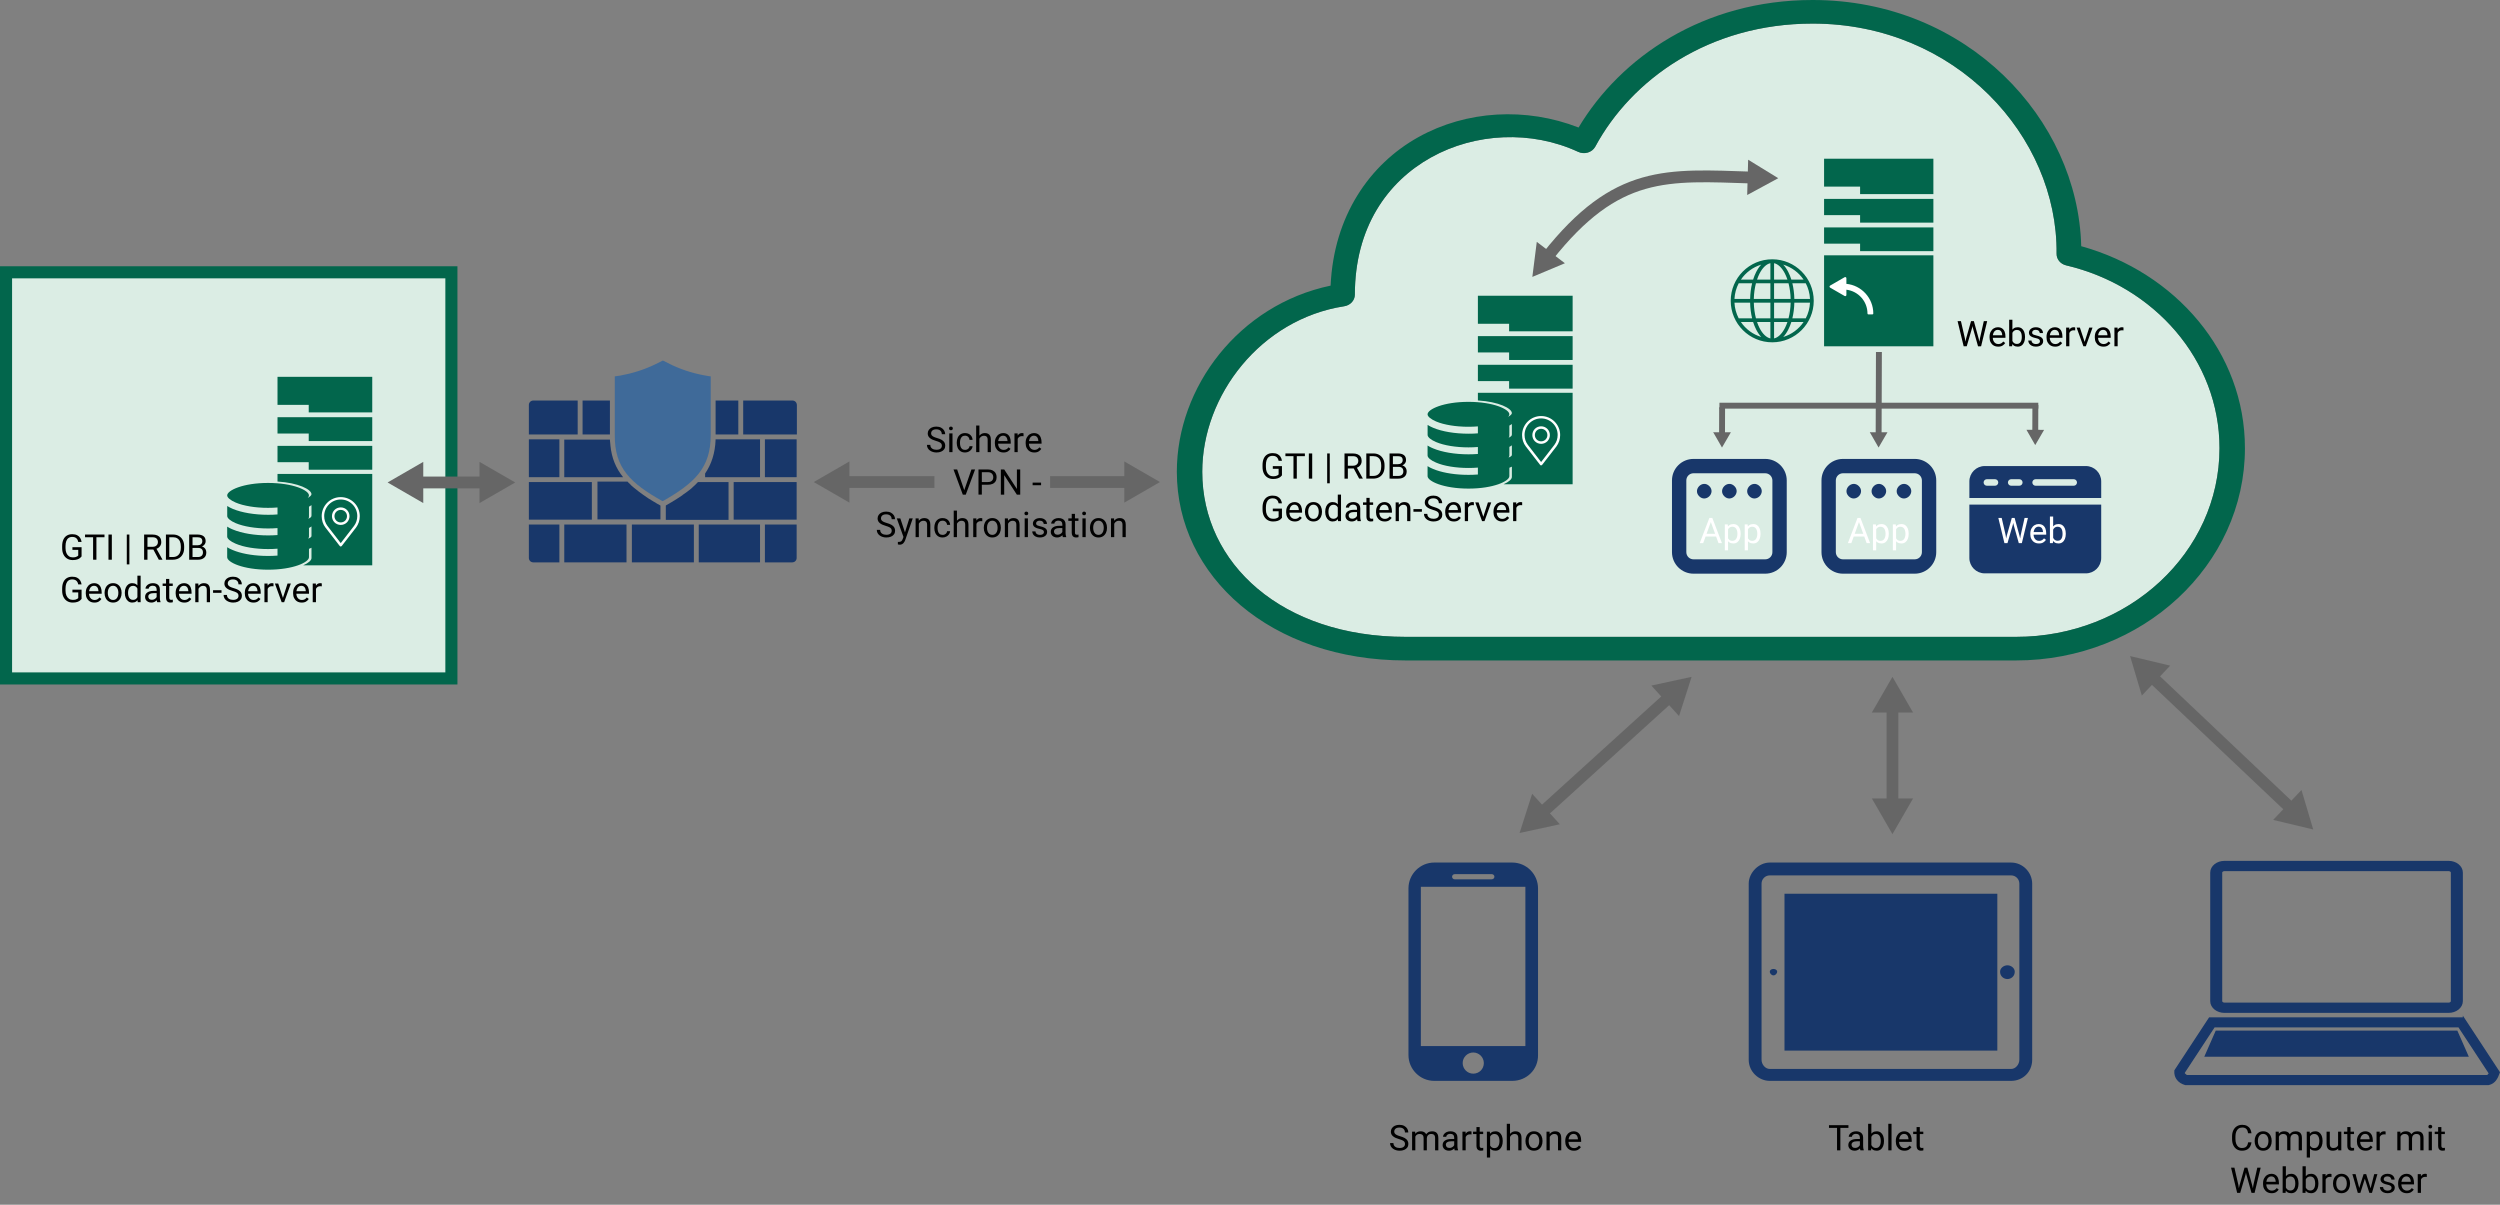 <?xml version="1.0" encoding="UTF-8"?><svg xmlns="http://www.w3.org/2000/svg" viewBox="0 0 1693.975 816.319"><rect x="0" y="0" width="1693.975" height="816.319" fill="#808080" stroke="none"/><g id="a"/><g id="b"><g id="c"><rect x="4.092" y="184.513" width="301.769" height="275.185" fill="#dbede4" stroke="#02664c" stroke-miterlimit="10" stroke-width="8.183"/><g><path d="M1399.983,179.807c-3.905-.934-6.589-4.253-6.462-7.991,.819-79.361-68.286-155.832-165.317-155.832h0c-70.284,0-122.784,37.972-147.278,83.409-2.159,3.927-7.339,5.492-11.577,3.496-31.766-14.732-69.822-12.837-99.621,3.745-29.799,16.584-51.696,47.644-51.696,93.15-.079,3.874-3.143,7.137-7.27,7.742-56.446,8.785-96.12,60.217-96.12,112.13,0,62.196,54.01,111.88,137.854,111.88h413.562c76.238,0,137.854-57.151,137.854-127.862,0-59.833-44.227-109.846-103.929-123.867Z" fill="#dbede4"/><path d="M1410.215,166.82C1408.077,80.711,1332.861,0,1228.204,0c-73.883,0-130.066,38.714-158.586,86.407-35.572-13.876-75.874-11.668-108.506,6.493-33.277,18.519-57.385,53.629-59.503,100.641-62.128,13.003-104.198,68.733-104.198,126.115,0,70.935,63.706,127.862,155.085,127.862h413.562c85.55,0,155.086-64.496,155.086-143.845,0-64.993-46.989-119.088-110.929-136.853Zm-44.157,264.716h-413.562c-83.844,0-137.854-49.684-137.854-111.88,0-51.913,39.674-103.345,96.12-112.13,4.126-.605,7.19-3.868,7.27-7.742,0-45.506,21.897-76.567,51.696-93.15,29.799-16.583,67.854-18.478,99.621-3.745,4.238,1.996,9.418,.431,11.577-3.496,24.494-45.437,76.994-83.41,147.278-83.41h0c97.031,0,166.135,76.472,165.317,155.833-.127,3.738,2.557,7.058,6.462,7.991,59.702,14.021,103.929,64.034,103.929,123.867,0,70.711-61.616,127.862-137.854,127.862Z" fill="#02664c"/></g><g><path d="M1507.3,584.451h151.83c4.708,0,8.537,3.057,8.537,6.815v87.1c0,3.758-3.828,6.815-8.537,6.815h-151.83c-4.708,0-8.537-3.057-8.537-6.815v-87.1c0-3.758,3.828-6.815,8.537-6.815h0Zm151.83,4.669h-151.83c-1.472,0-2.688,.973-2.688,2.146v87.1c0,1.175,1.218,2.146,2.688,2.146h151.83c1.472,0,2.688-.973,2.688-2.146v-87.1c0-1.175-1.218-2.146-2.688-2.146h0Z" fill="#18376a" stroke="#18376a" stroke-miterlimit="22.4" stroke-width="2.287"/><path d="M1669.275,689.819l24.145,36.804c-1.371,3.817-2.953,7.201-7.24,8.154h-205.342c-4.484-1.228-7.459-4.538-7.033-9.36l23.346-35.597h172.124v-.002Zm-3.147,5.85h-165.825l-20.637,31.46c.549,.721,1.239,1.301,1.99,1.799h203.782c.63-.416,1.075-.985,1.438-1.636l-20.749-31.623h.001Z" fill="#18376a" stroke="#18376a" stroke-miterlimit="10"/><path d="M1501.691,698.84h163.054l7.344,16.713h-177.74l7.342-16.713Z" fill="#18376a" fill-rule="evenodd" stroke="#18376a" stroke-miterlimit="10"/></g><g><g><path d="M1235.978,107.543v18.903h24.406v5.078h49.656v-23.982h-74.062Z" fill="#02664c"/><path d="M1235.978,134.769v11.004h24.406v5.078h49.656v-16.083h-74.062Z" fill="#02664c"/><path d="M1235.978,154.095v11.003h24.406v5.078h49.656v-16.082h-74.062Z" fill="#02664c"/><path d="M1235.978,172.999v61.647h74.061v-61.647h-74.061Z" fill="#02664c"/></g><path d="M1200.845,175.694c-15.519,0-28.128,12.609-28.128,28.128s12.609,28.128,28.128,28.128,28.128-12.609,28.128-28.128-12.609-28.128-28.128-28.128Zm-1.25,2.637v11.114h-9.044c.496-1.467,1.055-2.84,1.68-4.063,2.056-4.017,4.664-6.468,7.364-7.051h0Zm2.5,0c2.7,.584,5.308,3.035,7.364,7.051,.625,1.223,1.184,2.595,1.68,4.063h-9.044v-11.114Zm-8.692,.977c-1.282,1.35-2.422,3.013-3.399,4.922-.806,1.575-1.519,3.328-2.11,5.215h-8.263c3.255-4.791,8.099-8.421,13.771-10.138h0Zm14.884,0c5.672,1.716,10.516,5.347,13.771,10.138h-8.263c-.591-1.887-1.304-3.64-2.11-5.215-.977-1.909-2.117-3.572-3.399-4.922h0Zm-30.159,12.638h9.083c-.794,3.257-1.262,6.846-1.348,10.626h-10.607c.186-3.824,1.194-7.425,2.871-10.626h0Zm11.681,0h9.786v10.626h-11.232c.093-3.826,.61-7.423,1.445-10.626h0Zm12.286,0h9.786c.835,3.203,1.353,6.8,1.445,10.626h-11.232v-10.626Zm12.384,0h9.083c1.677,3.201,2.686,6.803,2.871,10.626h-10.607c-.085-3.78-.554-7.369-1.348-10.626h0Zm-39.223,13.126h10.607c.085,3.785,.552,7.369,1.348,10.626h-9.083c-1.675-3.203-2.688-6.803-2.871-10.626h0Zm13.107,0h11.232v10.626h-9.786c-.835-3.201-1.355-6.798-1.445-10.626h0Zm13.732,0h11.232c-.09,3.829-.61,7.425-1.445,10.626h-9.786v-10.626Zm13.732,0h10.607c-.183,3.824-1.196,7.423-2.871,10.626h-9.083c.796-3.257,1.262-6.841,1.348-10.626h0Zm-36.215,13.126h8.282c.591,1.885,1.304,3.621,2.11,5.196,.974,1.905,2.122,3.589,3.399,4.942-5.679-1.721-10.535-5.335-13.79-10.138h0Zm10.939,0h9.044v11.114c-2.7-.586-5.308-3.054-7.364-7.071-.625-1.223-1.184-2.578-1.68-4.043h0Zm11.544,0h9.044c-.496,1.465-1.055,2.82-1.68,4.043-2.056,4.017-4.664,6.485-7.364,7.071v-11.114Zm11.7,0h8.282c-3.255,4.803-8.111,8.416-13.79,10.138,1.277-1.353,2.425-3.037,3.399-4.942,.806-1.575,1.519-3.311,2.11-5.196h0Z" fill="#02664c"/><path d="M1240.073,194.892l4.92,2.841,4.92,2.841c.527,.304,1.186-.076,1.186-.685v-3.58c8.038,.984,14.285,7.847,14.285,16.147,0,.325,.263,.588,.588,.588h2.775c.325,0,.588-.263,.588-.588,0-10.481-8.015-19.123-18.237-20.124v-3.805c0-.609-.659-.989-1.186-.685l-4.92,2.841-4.92,2.841c-.527,.304-.527,1.065,0,1.37Z" fill="#fff"/></g><g><g><path d="M1001.403,200.389v18.998h21.153v5.104h43.039v-24.102h-64.192Z" fill="#02664c"/><path d="M1001.403,227.751v11.06h21.153v5.104h43.039v-16.163h-64.192Z" fill="#02664c"/><path d="M1001.403,247.174v11.058h21.153v5.104h43.039v-16.162h-64.192Z" fill="#02664c"/><path d="M1001.403,266.172v5.176c14.195,.838,23.03,5.374,23.019,8.59,0,.779-1.043,1.652-2.529,2.522,.528-.595,.821-1.177,.821-1.714,.012-3.445-10.791-8.453-27.698-8.453s-27.71,5.008-27.71,8.453c0,1.493,2.221,3.304,5.717,4.82h0c1.472,.614,2.983,1.129,4.527,1.54,3.517,.911,7.113,1.508,10.742,1.787,1.214,.106,2.343,.176,3.544,.223,1.202,.047,2.1,.059,3.168,.059,2.175,0,4.319-.087,6.399-.253v4.71c-.96,.077-1.952,.142-2.952,.187-1.311,.059-2.258,.059-3.411,.059-9.176,0-17.903-1.458-23.923-3.997-1.32-.547-2.585-1.202-3.787-1.963v6.784c0,1.493,2.197,3.339,5.717,4.832,5.413,2.293,13.473,3.609,21.969,3.609,2.17,0,4.311-.087,6.387-.253v4.716c-2.076,.156-4.205,.24-6.362,.24-9.176,0-17.855-1.458-23.923-4.009l-1.214-.529-.34-.165-.74-.376-.364-.2-.619-.353-.328-.2-.206-.129v6.736c0,1.493,2.197,3.339,5.717,4.82,5.438,2.351,13.496,3.656,21.993,3.656,2.17,0,4.311-.086,6.387-.251v4.676c-2.091,.159-4.236,.243-6.411,.243-1.15,0-2.291-.023-3.423-.07-7.902-.306-15.233-1.705-20.501-3.927l-.121-.059-1.056-.47-.364-.153-.692-.353-.388-.212-.595-.353-.352-.2-.194-.118v6.772c0,3.445,10.802,8.453,27.71,8.453s27.71-4.997,27.71-8.441v-5.694l1.502-.638,.206-.121v7.003c0,1.531-2.006,3.358-5.635,4.944h46.795v-61.956h-64.191Zm23.031,21.17v7.003c0,1.037-.54,1.44-2.265,2.286,.657-.67,.557-1.329,.557-1.931v-6.322c.582-.325,1.154-.667,1.708-1.037Zm-11.815,4.618c.063-.028,.124-.05,.188-.078l.02,.03c-.068,.016-.139,.032-.208,.048Zm11.816,16.237c0,.785-.826,1.269-2.265,1.848,.351-.477,.557-.943,.557-1.377v-5.885l.216-.111,.352-.194c.218-.133,.437-.255,.631-.388l.303-.194,.206-.133v6.435Z" fill="#02664c"/></g><g><path d="M1044.243,300.747c-3.312,0-5.944-2.632-5.944-5.944s2.632-5.944,5.944-5.944,5.944,2.632,5.944,5.944-2.632,5.944-5.944,5.944Zm0-10.19c-2.378,0-4.246,1.868-4.246,4.246s1.868,4.246,4.246,4.246,4.246-1.868,4.246-4.246-1.868-4.246-4.246-4.246Z" fill="#fff"/><path d="M1044.243,315.353h0c-.255,0-.509-.085-.679-.34l-9.595-12.398s0-.085-.085-.085c-1.698-2.208-2.547-4.925-2.547-7.727,0-7.133,5.774-12.907,12.907-12.907s12.907,5.774,12.907,12.907c0,2.802-.849,5.435-2.547,7.727l-9.68,12.483c-.17,.17-.425,.34-.679,.34Zm-9.001-13.926h0l9.001,11.633,9.001-11.633c1.444-1.953,2.208-4.246,2.208-6.708,0-6.199-5.01-11.209-11.209-11.209s-11.209,5.01-11.209,11.209c0,2.463,.764,4.755,2.208,6.708Z" fill="#fff"/></g></g><g><path d="M1525.572,774.054c-.117,1.07-.426,2.033-.926,2.889s-1.207,1.529-2.121,2.021-2.059,.738-3.434,.738c-1.336,0-2.504-.326-3.504-.979s-1.777-1.572-2.332-2.76-.832-2.574-.832-4.16v-1.723c0-1.594,.279-2.982,.838-4.166s1.354-2.104,2.385-2.76,2.25-.984,3.656-.984c1.289,0,2.379,.24,3.27,.721s1.584,1.15,2.08,2.01,.803,1.852,.92,2.977h-2.273c-.172-1.195-.553-2.139-1.143-2.83s-1.541-1.037-2.854-1.037c-1.008,0-1.852,.252-2.531,.756s-1.193,1.209-1.541,2.115-.521,1.965-.521,3.176v1.746c0,1.117,.156,2.135,.469,3.053s.791,1.65,1.436,2.197,1.471,.82,2.479,.82c.961,0,1.725-.152,2.291-.457s.996-.742,1.289-1.312,.502-1.254,.627-2.051h2.273Z"/><path d="M1527.728,773c0-1.227,.234-2.324,.703-3.293s1.133-1.736,1.992-2.303,1.879-.85,3.059-.85c1.195,0,2.227,.283,3.094,.85s1.533,1.334,1.998,2.303,.697,2.066,.697,3.293v.27c0,1.219-.232,2.314-.697,3.287s-1.129,1.74-1.992,2.303-1.889,.844-3.076,.844-2.213-.281-3.076-.844-1.529-1.33-1.998-2.303-.703-2.068-.703-3.287v-.27Zm2.191,.27c0,.836,.133,1.609,.398,2.32s.662,1.281,1.189,1.711,1.193,.645,1.998,.645c.797,0,1.459-.215,1.986-.645s.924-1,1.189-1.711,.398-1.484,.398-2.32v-.27c0-.836-.133-1.609-.398-2.32s-.664-1.283-1.195-1.717-1.199-.65-2.004-.65c-.789,0-1.449,.217-1.98,.65s-.928,1.006-1.189,1.717-.393,1.484-.393,2.32v.27Z"/><path d="M1544.169,779.468h-2.191v-12.68h2.074l.117,2.52v10.16Zm-1.465-6.867c.008-1.156,.205-2.189,.592-3.1s.961-1.629,1.723-2.156,1.709-.791,2.842-.791c1.188,0,2.168,.348,2.941,1.043s1.16,1.836,1.16,3.422v8.449h-2.191v-8.344c0-.664-.111-1.197-.334-1.6s-.537-.695-.943-.879-.883-.275-1.43-.275c-.633,0-1.162,.113-1.588,.34s-.768,.539-1.025,.938-.443,.854-.557,1.365-.17,1.053-.17,1.623l-1.02-.035Zm7.77-.715c.008-.922,.205-1.789,.592-2.602s.955-1.471,1.705-1.975,1.664-.756,2.742-.756c.906,0,1.676,.16,2.309,.48s1.113,.816,1.441,1.488,.492,1.543,.492,2.613v8.332h-2.191v-8.355c0-.711-.111-1.266-.334-1.664s-.535-.678-.938-.838-.877-.24-1.424-.24c-.477,0-.896,.082-1.26,.246s-.668,.389-.914,.674-.434,.611-.562,.979-.193,.758-.193,1.172l-1.465,.445Z"/><path d="M1565.216,784.343h-2.191v-17.555h1.992l.199,2.438v15.117Zm8.531-11.074c0,1.234-.191,2.336-.574,3.305s-.939,1.732-1.67,2.291-1.619,.838-2.666,.838c-1.086,0-1.996-.234-2.73-.703s-1.309-1.135-1.723-1.998-.684-1.885-.809-3.064v-1.359c.125-1.242,.396-2.312,.814-3.211s.992-1.592,1.723-2.08,1.627-.732,2.689-.732,1.961,.27,2.695,.809,1.293,1.295,1.676,2.268,.574,2.104,.574,3.393v.246Zm-2.191-.246c0-.844-.119-1.619-.357-2.326s-.609-1.271-1.113-1.693-1.15-.633-1.939-.633c-.539,0-1.008,.094-1.406,.281s-.738,.439-1.02,.756-.51,.676-.686,1.078-.307,.818-.393,1.248v3.059c.156,.547,.373,1.061,.65,1.541s.648,.869,1.113,1.166,1.053,.445,1.764,.445c.781,0,1.422-.215,1.922-.645s.869-.998,1.107-1.705,.357-1.482,.357-2.326v-.246Z"/><path d="M1585.583,773.843c0,1.125-.16,2.129-.48,3.012s-.844,1.578-1.57,2.086-1.699,.762-2.918,.762c-1.242,0-2.246-.367-3.012-1.102s-1.148-1.945-1.148-3.633v-8.18h2.191v8.203c0,.766,.111,1.357,.334,1.775s.512,.707,.867,.867,.729,.24,1.119,.24c.922,0,1.652-.178,2.191-.533s.926-.838,1.16-1.447,.352-1.285,.352-2.027l.914-.023Zm-1.324-7.055h2.191v12.68h-2.086l-.105-2.93v-9.75Z"/><path d="M1595.064,768.441h-6.867v-1.652h6.867v1.652Zm-2.367-4.734v12.621c0,.438,.066,.766,.199,.984s.305,.363,.516,.434,.438,.105,.68,.105c.18,0,.369-.016,.568-.047s.346-.059,.439-.082l.012,1.746c-.172,.055-.396,.107-.674,.158s-.611,.076-1.002,.076c-.531,0-1.02-.105-1.465-.316s-.801-.564-1.066-1.061-.398-1.166-.398-2.01v-12.609h2.191Z"/><path d="M1602.857,779.703c-1.18,0-2.205-.264-3.076-.791s-1.547-1.252-2.027-2.174-.721-1.977-.721-3.164v-.504c0-1.375,.264-2.549,.791-3.521s1.215-1.715,2.062-2.227,1.744-.768,2.689-.768c1.219,0,2.213,.271,2.982,.814s1.336,1.281,1.699,2.215,.545,1.99,.545,3.17v.973h-9.469v-1.758h7.277v-.164c-.031-.562-.145-1.111-.34-1.646s-.508-.977-.938-1.324-1.016-.521-1.758-.521c-.656,0-1.236,.186-1.74,.557s-.898,.91-1.184,1.617-.428,1.568-.428,2.584v.504c0,.805,.148,1.537,.445,2.197s.727,1.188,1.289,1.582,1.234,.592,2.016,.592c.766,0,1.414-.156,1.945-.469s.996-.73,1.395-1.254l1.324,1.031c-.406,.625-.99,1.189-1.752,1.693s-1.771,.756-3.029,.756Z"/><path d="M1612.513,779.468h-2.191v-12.68h2.133l.059,1.992v10.688Zm3.949-10.746c-.188-.039-.361-.064-.521-.076s-.342-.018-.545-.018c-.664,0-1.225,.137-1.682,.41s-.811,.65-1.061,1.131-.406,1.029-.469,1.646l-.621,.352c0-1.023,.137-1.959,.41-2.807s.701-1.527,1.283-2.039,1.33-.768,2.244-.768c.148,0,.326,.018,.533,.053s.35,.072,.428,.111v2.004Z"/><path d="M1626.587,779.468h-2.191v-12.68h2.074l.117,2.52v10.16Zm-1.465-6.867c.008-1.156,.205-2.189,.592-3.1s.961-1.629,1.723-2.156,1.709-.791,2.842-.791c1.188,0,2.168,.348,2.941,1.043s1.16,1.836,1.16,3.422v8.449h-2.191v-8.344c0-.664-.111-1.197-.334-1.6s-.537-.695-.943-.879-.883-.275-1.43-.275c-.633,0-1.162,.113-1.588,.34s-.768,.539-1.025,.938-.443,.854-.557,1.365-.17,1.053-.17,1.623l-1.02-.035Zm7.77-.715c.008-.922,.205-1.789,.592-2.602s.955-1.471,1.705-1.975,1.664-.756,2.742-.756c.906,0,1.676,.16,2.309,.48s1.113,.816,1.441,1.488,.492,1.543,.492,2.613v8.332h-2.191v-8.355c0-.711-.111-1.266-.334-1.664s-.535-.678-.938-.838-.877-.24-1.424-.24c-.477,0-.896,.082-1.26,.246s-.668,.389-.914,.674-.434,.611-.562,.979-.193,.758-.193,1.172l-1.465,.445Z"/><path d="M1645.466,763.414c0-.344,.107-.637,.322-.879s.533-.363,.955-.363,.744,.121,.967,.363,.334,.535,.334,.879c0,.336-.111,.623-.334,.861s-.545,.357-.967,.357-.74-.119-.955-.357-.322-.525-.322-.861Zm2.355,16.055h-2.191v-12.68h2.191v12.68Z"/><path d="M1656.611,768.441h-6.867v-1.652h6.867v1.652Zm-2.367-4.734v12.621c0,.438,.066,.766,.199,.984s.305,.363,.516,.434,.438,.105,.68,.105c.18,0,.369-.016,.568-.047s.346-.059,.439-.082l.012,1.746c-.172,.055-.396,.107-.674,.158s-.611,.076-1.002,.076c-.531,0-1.02-.105-1.465-.316s-.801-.564-1.066-1.061-.398-1.166-.398-2.01v-12.609h2.191Z"/><path d="M1516.701,802.901l.797,5.367h-1.629l-4.125-17.062h2.273l2.684,11.695Zm4.172-11.695h1.664l-.961,4.605-3.633,12.457h-1.652l1.207-5.145,3.375-11.918Zm5.191,11.918l1.195,5.145h-1.652l-3.504-12.457-.949-4.605h1.629l3.281,11.918Zm3.457-11.918h2.285l-4.125,17.062h-1.629l.844-5.379,2.625-11.684Z"/><path d="M1539.236,808.503c-1.18,0-2.205-.264-3.076-.791s-1.547-1.252-2.027-2.174-.721-1.977-.721-3.164v-.504c0-1.375,.264-2.549,.791-3.521s1.215-1.715,2.062-2.227,1.744-.768,2.689-.768c1.219,0,2.213,.271,2.982,.814s1.336,1.281,1.699,2.215,.545,1.99,.545,3.17v.973h-9.469v-1.758h7.277v-.164c-.031-.562-.145-1.111-.34-1.646s-.508-.977-.938-1.324-1.016-.521-1.758-.521c-.656,0-1.236,.186-1.74,.557s-.898,.91-1.184,1.617-.428,1.568-.428,2.584v.504c0,.805,.148,1.537,.445,2.197s.727,1.188,1.289,1.582,1.234,.592,2.016,.592c.766,0,1.414-.156,1.945-.469s.996-.73,1.395-1.254l1.324,1.031c-.406,.625-.99,1.189-1.752,1.693s-1.771,.756-3.029,.756Z"/><path d="M1548.892,790.268v15.539l-.188,2.461h-2.004v-18h2.191Zm8.555,11.801c0,1.234-.191,2.336-.574,3.305s-.941,1.732-1.676,2.291-1.625,.838-2.672,.838c-1.078,0-1.977-.244-2.695-.732s-1.277-1.18-1.676-2.074-.66-1.955-.785-3.182v-1.137c.125-1.242,.387-2.312,.785-3.211s.955-1.592,1.67-2.08,1.607-.732,2.678-.732c1.062,0,1.961,.27,2.695,.809s1.293,1.295,1.676,2.268,.574,2.104,.574,3.393v.246Zm-2.191-.246c0-.844-.105-1.619-.316-2.326s-.557-1.271-1.037-1.693-1.131-.633-1.951-.633c-.539,0-1.01,.094-1.412,.281s-.744,.439-1.025,.756-.51,.676-.686,1.078-.307,.818-.393,1.248v2.848c.125,.547,.328,1.072,.609,1.576s.662,.916,1.143,1.236,1.076,.48,1.787,.48c.781,0,1.412-.209,1.893-.627s.832-.975,1.055-1.67,.334-1.465,.334-2.309v-.246Z"/><path d="M1562.368,790.268v15.539l-.188,2.461h-2.004v-18h2.191Zm8.555,11.801c0,1.234-.191,2.336-.574,3.305s-.941,1.732-1.676,2.291-1.625,.838-2.672,.838c-1.078,0-1.977-.244-2.695-.732s-1.277-1.18-1.676-2.074-.66-1.955-.785-3.182v-1.137c.125-1.242,.387-2.312,.785-3.211s.955-1.592,1.67-2.08,1.607-.732,2.678-.732c1.062,0,1.961,.27,2.695,.809s1.293,1.295,1.676,2.268,.574,2.104,.574,3.393v.246Zm-2.191-.246c0-.844-.105-1.619-.316-2.326s-.557-1.271-1.037-1.693-1.131-.633-1.951-.633c-.539,0-1.01,.094-1.412,.281s-.744,.439-1.025,.756-.51,.676-.686,1.078-.307,.818-.393,1.248v2.848c.125,.547,.328,1.072,.609,1.576s.662,.916,1.143,1.236,1.076,.48,1.787,.48c.781,0,1.412-.209,1.893-.627s.832-.975,1.055-1.67,.334-1.465,.334-2.309v-.246Z"/><path d="M1575.845,808.268h-2.191v-12.68h2.133l.059,1.992v10.688Zm3.949-10.746c-.188-.039-.361-.064-.521-.076s-.342-.018-.545-.018c-.664,0-1.225,.137-1.682,.41s-.811,.65-1.061,1.131-.406,1.029-.469,1.646l-.621,.352c0-1.023,.137-1.959,.41-2.807s.701-1.527,1.283-2.039,1.33-.768,2.244-.768c.148,0,.326,.018,.533,.053s.35,.072,.428,.111v2.004Z"/><path d="M1580.814,801.799c0-1.227,.234-2.324,.703-3.293s1.133-1.736,1.992-2.303,1.879-.85,3.059-.85c1.195,0,2.227,.283,3.094,.85s1.533,1.334,1.998,2.303,.697,2.066,.697,3.293v.27c0,1.219-.232,2.314-.697,3.287s-1.129,1.74-1.992,2.303-1.889,.844-3.076,.844-2.213-.281-3.076-.844-1.529-1.33-1.998-2.303-.703-2.068-.703-3.287v-.27Zm2.191,.27c0,.836,.133,1.609,.398,2.32s.662,1.281,1.189,1.711,1.193,.645,1.998,.645c.797,0,1.459-.215,1.986-.645s.924-1,1.189-1.711,.398-1.484,.398-2.32v-.27c0-.836-.133-1.609-.398-2.32s-.664-1.283-1.195-1.717-1.199-.65-2.004-.65c-.789,0-1.449,.217-1.98,.65s-.928,1.006-1.189,1.717-.393,1.484-.393,2.32v.27Z"/><path d="M1598.896,806.112l.188,2.156h-1.465l-3.68-12.68h2.18l2.777,10.523Zm2.648-10.523h1.441l-.281,2.086-3.316,10.594h-1.395l.293-2.273,3.258-10.406Zm4.957,10.242l.352,2.438h-1.395l-3.41-10.617-.27-2.062h1.535l3.188,10.242Zm2.238-10.242h2.168l-3.68,12.68h-1.453l.316-2.227,2.648-10.453Z"/><path d="M1620.493,804.905c0-.312-.068-.604-.205-.873s-.412-.516-.826-.738-1.039-.42-1.875-.592c-.938-.195-1.748-.443-2.432-.744s-1.211-.686-1.582-1.154-.557-1.051-.557-1.746c0-.672,.193-1.287,.58-1.846s.934-1.008,1.641-1.348,1.533-.51,2.479-.51c1.016,0,1.885,.178,2.607,.533s1.275,.832,1.658,1.43,.574,1.26,.574,1.986h-2.191c0-.523-.229-1.02-.686-1.488s-1.111-.703-1.963-.703c-.594,0-1.076,.092-1.447,.275s-.641,.418-.809,.703-.252,.584-.252,.896,.078,.584,.234,.814,.443,.436,.861,.615,1.025,.359,1.822,.539c1.039,.234,1.895,.516,2.566,.844s1.172,.73,1.5,1.207,.492,1.059,.492,1.746c0,.734-.203,1.385-.609,1.951s-.977,1.008-1.711,1.324-1.598,.475-2.59,.475c-1.117,0-2.062-.199-2.836-.598s-1.359-.912-1.758-1.541-.598-1.295-.598-1.998h2.191c.039,.594,.213,1.064,.521,1.412s.688,.596,1.137,.744,.896,.223,1.342,.223c.594,0,1.092-.08,1.494-.24s.707-.379,.914-.656,.311-.592,.311-.943Z"/><path d="M1630.771,808.503c-1.18,0-2.205-.264-3.076-.791s-1.547-1.252-2.027-2.174-.721-1.977-.721-3.164v-.504c0-1.375,.264-2.549,.791-3.521s1.215-1.715,2.062-2.227,1.744-.768,2.689-.768c1.219,0,2.213,.271,2.982,.814s1.336,1.281,1.699,2.215,.545,1.99,.545,3.17v.973h-9.469v-1.758h7.277v-.164c-.031-.562-.145-1.111-.34-1.646s-.508-.977-.938-1.324-1.016-.521-1.758-.521c-.656,0-1.236,.186-1.74,.557s-.898,.91-1.184,1.617-.428,1.568-.428,2.584v.504c0,.805,.148,1.537,.445,2.197s.727,1.188,1.289,1.582,1.234,.592,2.016,.592c.766,0,1.414-.156,1.945-.469s.996-.73,1.395-1.254l1.324,1.031c-.406,.625-.99,1.189-1.752,1.693s-1.771,.756-3.029,.756Z"/><path d="M1640.427,808.268h-2.191v-12.68h2.133l.059,1.992v10.688Zm3.949-10.746c-.188-.039-.361-.064-.521-.076s-.342-.018-.545-.018c-.664,0-1.225,.137-1.682,.41s-.811,.65-1.061,1.131-.406,1.029-.469,1.646l-.621,.352c0-1.023,.137-1.959,.41-2.807s.701-1.527,1.283-2.039,1.33-.768,2.244-.768c.148,0,.326,.018,.533,.053s.35,.072,.428,.111v2.004Z"/></g><g><path d="M952.007,775.157c0-.539-.113-.996-.34-1.371s-.633-.715-1.219-1.02-1.418-.613-2.496-.926c-.844-.242-1.604-.518-2.279-.826s-1.256-.662-1.74-1.061-.855-.855-1.113-1.371-.387-1.105-.387-1.77c0-.891,.24-1.686,.721-2.385s1.154-1.25,2.021-1.652,1.883-.604,3.047-.604c1.289,0,2.383,.244,3.281,.732s1.582,1.125,2.051,1.91,.703,1.623,.703,2.514h-2.285c0-.641-.135-1.211-.404-1.711s-.682-.893-1.236-1.178-1.258-.428-2.109-.428c-.797,0-1.455,.121-1.975,.363s-.904,.57-1.154,.984-.375,.887-.375,1.418c0,.477,.137,.9,.41,1.271s.703,.705,1.289,1.002,1.344,.578,2.273,.844c1.289,.359,2.348,.777,3.176,1.254s1.439,1.039,1.834,1.688,.592,1.414,.592,2.297c0,.922-.246,1.727-.738,2.414s-1.184,1.219-2.074,1.594-1.938,.562-3.141,.562c-.789,0-1.564-.109-2.326-.328s-1.453-.547-2.074-.984-1.117-.979-1.488-1.623-.557-1.393-.557-2.244h2.273c0,.586,.113,1.09,.34,1.512s.535,.77,.926,1.043,.836,.475,1.336,.604,1.023,.193,1.57,.193c.789,0,1.455-.111,1.998-.334s.957-.537,1.242-.943,.428-.887,.428-1.441Z"/><path d="M959.015,779.469h-2.191v-12.68h2.074l.117,2.52v10.16Zm-1.465-6.867c.008-1.156,.205-2.189,.592-3.1s.961-1.629,1.723-2.156,1.709-.791,2.842-.791c1.188,0,2.168,.348,2.941,1.043s1.16,1.836,1.16,3.422v8.449h-2.191v-8.344c0-.664-.111-1.197-.334-1.6s-.537-.695-.943-.879-.883-.275-1.43-.275c-.633,0-1.162,.113-1.588,.34s-.768,.539-1.025,.938-.443,.854-.557,1.365-.17,1.053-.17,1.623l-1.02-.035Zm7.77-.715c.008-.922,.205-1.789,.592-2.602s.955-1.471,1.705-1.975,1.664-.756,2.742-.756c.906,0,1.676,.16,2.309,.48s1.113,.816,1.441,1.488,.492,1.543,.492,2.613v8.332h-2.191v-8.355c0-.711-.111-1.266-.334-1.664s-.535-.678-.938-.838-.877-.24-1.424-.24c-.477,0-.896,.082-1.26,.246s-.668,.389-.914,.674-.434,.611-.562,.979-.193,.758-.193,1.172l-1.465,.445Z"/><path d="M985.745,773.305h-2.18c-1.234,0-2.188,.195-2.859,.586s-1.008,.977-1.008,1.758c0,.609,.205,1.125,.615,1.547s1.01,.633,1.799,.633c.664,0,1.25-.141,1.758-.422s.91-.629,1.207-1.043,.457-.812,.48-1.195l.938,1.043c-.055,.328-.203,.691-.445,1.09s-.564,.779-.967,1.143-.879,.664-1.43,.902-1.17,.357-1.857,.357c-.859,0-1.611-.166-2.256-.498s-1.145-.783-1.5-1.354-.533-1.203-.533-1.898c0-1.367,.516-2.404,1.547-3.111s2.418-1.061,4.16-1.061h2.508l.023,1.523Zm-.398-2.531c0-.758-.225-1.361-.674-1.811s-1.111-.674-1.986-.674c-.539,0-1.014,.094-1.424,.281s-.729,.434-.955,.738-.34,.637-.34,.996h-2.191c0-.609,.207-1.201,.621-1.775s.998-1.047,1.752-1.418,1.643-.557,2.666-.557c.922,0,1.738,.156,2.449,.469s1.268,.783,1.67,1.412,.604,1.416,.604,2.361v5.906c0,.422,.037,.871,.111,1.348s.186,.887,.334,1.23v.188h-2.285c-.109-.25-.195-.584-.258-1.002s-.094-.807-.094-1.166v-6.527Z"/><path d="M993.128,779.469h-2.191v-12.68h2.133l.059,1.992v10.688Zm3.949-10.746c-.188-.039-.361-.064-.521-.076s-.342-.018-.545-.018c-.664,0-1.225,.137-1.682,.41s-.811,.65-1.061,1.131-.406,1.029-.469,1.646l-.621,.352c0-1.023,.137-1.959,.41-2.807s.701-1.527,1.283-2.039,1.33-.768,2.244-.768c.148,0,.326,.018,.533,.053s.35,.072,.428,.111v2.004Z"/><path d="M1004.988,768.442h-6.867v-1.652h6.867v1.652Zm-2.367-4.734v12.621c0,.438,.066,.766,.199,.984s.305,.363,.516,.434,.438,.105,.68,.105c.18,0,.369-.016,.568-.047s.346-.059,.439-.082l.012,1.746c-.172,.055-.396,.107-.674,.158s-.611,.076-1.002,.076c-.531,0-1.02-.105-1.465-.316s-.801-.564-1.066-1.061-.398-1.166-.398-2.01v-12.609h2.191Z"/><path d="M1009.699,784.344h-2.191v-17.555h1.992l.199,2.438v15.117Zm8.531-11.074c0,1.234-.191,2.336-.574,3.305s-.939,1.732-1.67,2.291-1.619,.838-2.666,.838c-1.086,0-1.996-.234-2.73-.703s-1.309-1.135-1.723-1.998-.684-1.885-.809-3.064v-1.359c.125-1.242,.396-2.312,.814-3.211s.992-1.592,1.723-2.08,1.627-.732,2.689-.732,1.961,.27,2.695,.809,1.293,1.295,1.676,2.268,.574,2.104,.574,3.393v.246Zm-2.191-.246c0-.844-.119-1.619-.357-2.326s-.609-1.271-1.113-1.693-1.15-.633-1.939-.633c-.539,0-1.008,.094-1.406,.281s-.738,.439-1.02,.756-.51,.676-.686,1.078-.307,.818-.393,1.248v3.059c.156,.547,.373,1.061,.65,1.541s.648,.869,1.113,1.166,1.053,.445,1.764,.445c.781,0,1.422-.215,1.922-.645s.869-.998,1.107-1.705,.357-1.482,.357-2.326v-.246Z"/><path d="M1023.175,779.469h-2.191v-18h2.191v18Zm-1.43-6.867c.016-1.156,.238-2.189,.668-3.1s1.029-1.629,1.799-2.156,1.666-.791,2.689-.791c.836,0,1.557,.154,2.162,.463s1.074,.799,1.406,1.471,.498,1.562,.498,2.672v8.309h-2.191v-8.332c0-.664-.096-1.199-.287-1.605s-.475-.701-.85-.885-.836-.275-1.383-.275c-.539,0-1.027,.113-1.465,.34s-.816,.539-1.137,.938-.566,.854-.738,1.365-.258,1.053-.258,1.623l-.914-.035Z"/><path d="M1033.64,773.001c0-1.227,.234-2.324,.703-3.293s1.133-1.736,1.992-2.303,1.879-.85,3.059-.85c1.195,0,2.227,.283,3.094,.85s1.533,1.334,1.998,2.303,.697,2.066,.697,3.293v.27c0,1.219-.232,2.314-.697,3.287s-1.129,1.74-1.992,2.303-1.889,.844-3.076,.844-2.213-.281-3.076-.844-1.529-1.33-1.998-2.303-.703-2.068-.703-3.287v-.27Zm2.191,.27c0,.836,.133,1.609,.398,2.32s.662,1.281,1.189,1.711,1.193,.645,1.998,.645c.797,0,1.459-.215,1.986-.645s.924-1,1.189-1.711,.398-1.484,.398-2.32v-.27c0-.836-.133-1.609-.398-2.32s-.664-1.283-1.195-1.717-1.199-.65-2.004-.65c-.789,0-1.449,.217-1.98,.65s-.928,1.006-1.189,1.717-.393,1.484-.393,2.32v.27Z"/><path d="M1050.093,779.469h-2.191v-12.68h2.074l.117,2.707v9.973Zm-1.43-6.867c.016-1.156,.238-2.189,.668-3.1s1.029-1.629,1.799-2.156,1.666-.791,2.689-.791c.836,0,1.557,.154,2.162,.463s1.074,.799,1.406,1.471,.498,1.562,.498,2.672v8.309h-2.191v-8.332c0-.664-.096-1.199-.287-1.605s-.475-.701-.85-.885-.836-.275-1.383-.275c-.539,0-1.027,.113-1.465,.34s-.816,.539-1.137,.938-.566,.854-.738,1.365-.258,1.053-.258,1.623l-.914-.035Z"/><path d="M1066.429,779.704c-1.18,0-2.205-.264-3.076-.791s-1.547-1.252-2.027-2.174-.721-1.977-.721-3.164v-.504c0-1.375,.264-2.549,.791-3.521s1.215-1.715,2.062-2.227,1.744-.768,2.689-.768c1.219,0,2.213,.271,2.982,.814s1.336,1.281,1.699,2.215,.545,1.99,.545,3.17v.973h-9.469v-1.758h7.277v-.164c-.031-.562-.145-1.111-.34-1.646s-.508-.977-.938-1.324-1.016-.521-1.758-.521c-.656,0-1.236,.186-1.74,.557s-.898,.91-1.184,1.617-.428,1.568-.428,2.584v.504c0,.805,.148,1.537,.445,2.197s.727,1.188,1.289,1.582,1.234,.592,2.016,.592c.766,0,1.414-.156,1.945-.469s.996-.73,1.395-1.254l1.324,1.031c-.406,.625-.99,1.189-1.752,1.693s-1.771,.756-3.029,.756Z"/></g><g><path d="M1252.481,764.246h-13.184v-1.84h13.184v1.84Zm-5.473,15.223h-2.25v-17.062h2.25v17.062Z"/><path d="M1260.637,773.304h-2.18c-1.234,0-2.188,.195-2.859,.586s-1.008,.977-1.008,1.758c0,.609,.205,1.125,.615,1.547s1.01,.633,1.799,.633c.664,0,1.25-.141,1.758-.422s.91-.629,1.207-1.043,.457-.812,.48-1.195l.938,1.043c-.055,.328-.203,.691-.445,1.09s-.564,.779-.967,1.143-.879,.664-1.43,.902-1.17,.357-1.857,.357c-.859,0-1.611-.166-2.256-.498s-1.145-.783-1.5-1.354-.533-1.203-.533-1.898c0-1.367,.516-2.404,1.547-3.111s2.418-1.061,4.16-1.061h2.508l.023,1.523Zm-.398-2.531c0-.758-.225-1.361-.674-1.811s-1.111-.674-1.986-.674c-.539,0-1.014,.094-1.424,.281s-.729,.434-.955,.738-.34,.637-.34,.996h-2.191c0-.609,.207-1.201,.621-1.775s.998-1.047,1.752-1.418,1.643-.557,2.666-.557c.922,0,1.738,.156,2.449,.469s1.268,.783,1.67,1.412,.604,1.416,.604,2.361v5.906c0,.422,.037,.871,.111,1.348s.186,.887,.334,1.23v.188h-2.285c-.109-.25-.195-.584-.258-1.002s-.094-.807-.094-1.166v-6.527Z"/><path d="M1268.02,761.468v15.539l-.188,2.461h-2.004v-18h2.191Zm8.555,11.801c0,1.234-.191,2.336-.574,3.305s-.941,1.732-1.676,2.291-1.625,.838-2.672,.838c-1.078,0-1.977-.244-2.695-.732s-1.277-1.18-1.676-2.074-.66-1.955-.785-3.182v-1.137c.125-1.242,.387-2.312,.785-3.211s.955-1.592,1.67-2.08,1.607-.732,2.678-.732c1.062,0,1.961,.27,2.695,.809s1.293,1.295,1.676,2.268,.574,2.104,.574,3.393v.246Zm-2.191-.246c0-.844-.105-1.619-.316-2.326s-.557-1.271-1.037-1.693-1.131-.633-1.951-.633c-.539,0-1.01,.094-1.412,.281s-.744,.439-1.025,.756-.51,.676-.686,1.078-.307,.818-.393,1.248v2.848c.125,.547,.328,1.072,.609,1.576s.662,.916,1.143,1.236,1.076,.48,1.787,.48c.781,0,1.412-.209,1.893-.627s.832-.975,1.055-1.67,.334-1.465,.334-2.309v-.246Z"/><path d="M1281.684,779.468h-2.191v-18h2.191v18Z"/><path d="M1290.414,779.703c-1.18,0-2.205-.264-3.076-.791s-1.547-1.252-2.027-2.174-.721-1.977-.721-3.164v-.504c0-1.375,.264-2.549,.791-3.521s1.215-1.715,2.062-2.227,1.744-.768,2.689-.768c1.219,0,2.213,.271,2.982,.814s1.336,1.281,1.699,2.215,.545,1.99,.545,3.17v.973h-9.469v-1.758h7.277v-.164c-.031-.562-.145-1.111-.34-1.646s-.508-.977-.938-1.324-1.016-.521-1.758-.521c-.656,0-1.236,.186-1.74,.557s-.898,.91-1.184,1.617-.428,1.568-.428,2.584v.504c0,.805,.148,1.537,.445,2.197s.727,1.188,1.289,1.582,1.234,.592,2.016,.592c.766,0,1.414-.156,1.945-.469s.996-.73,1.395-1.254l1.324,1.031c-.406,.625-.99,1.189-1.752,1.693s-1.771,.756-3.029,.756Z"/><path d="M1303.211,768.441h-6.867v-1.652h6.867v1.652Zm-2.367-4.734v12.621c0,.438,.066,.766,.199,.984s.305,.363,.516,.434,.438,.105,.68,.105c.18,0,.369-.016,.568-.047s.346-.059,.439-.082l.012,1.746c-.172,.055-.396,.107-.674,.158s-.611,.076-1.002,.076c-.531,0-1.02-.105-1.465-.316s-.801-.564-1.066-1.061-.398-1.166-.398-2.01v-12.609h2.191Z"/></g><g><path d="M868.642,322.079c-.211,.305-.545,.65-1.002,1.037s-1.09,.723-1.898,1.008-1.854,.428-3.135,.428c-1.383,0-2.611-.32-3.686-.961s-1.916-1.566-2.525-2.777-.914-2.664-.914-4.359v-1.348c0-1.695,.266-3.146,.797-4.354s1.307-2.131,2.326-2.771,2.264-.961,3.732-.961c1.305,0,2.398,.225,3.281,.674s1.572,1.068,2.068,1.857,.814,1.688,.955,2.695h-2.273c-.102-.617-.303-1.182-.604-1.693s-.729-.922-1.283-1.23-1.266-.463-2.133-.463c-1.055,0-1.92,.252-2.596,.756s-1.176,1.221-1.5,2.15-.486,2.035-.486,3.316v1.371c0,1.312,.203,2.436,.609,3.369s.973,1.65,1.699,2.15,1.574,.75,2.543,.75c.805,0,1.455-.068,1.951-.205s.885-.301,1.166-.492,.496-.373,.645-.545v-3.844h-3.938v-1.816h6.199v6.258Z"/><path d="M884.17,309.094h-13.184v-1.84h13.184v1.84Zm-5.473,15.223h-2.25v-17.062h2.25v17.062Z"/><path d="M889.139,324.317h-2.273v-17.062h2.273v17.062Z"/><path d="M901.033,327.481h-1.758v-20.227h1.758v20.227Z"/><path d="M916.666,307.255c1.281,0,2.367,.195,3.258,.586s1.568,.967,2.033,1.729,.697,1.697,.697,2.807c0,.781-.158,1.492-.475,2.133s-.771,1.188-1.365,1.641-1.301,.789-2.121,1.008l-.633,.246h-5.297l-.023-1.828h3.984c.812,0,1.488-.145,2.027-.434s.943-.676,1.213-1.16,.404-1.02,.404-1.605c0-.992-.293-1.787-.879-2.385s-1.527-.896-2.824-.896h-3.375v15.223h-2.273v-17.062h5.648Zm.164,9.328h2.379l4.195,7.594v.141h-2.438l-4.137-7.734Z"/><path d="M928.068,324.317h-2.273v-17.062h2.273v17.062Zm-1.219,0l.023-1.828h3.539c1.211,0,2.223-.256,3.035-.768s1.424-1.23,1.834-2.156,.615-2.014,.615-3.264v-1.055c0-1.305-.205-2.414-.615-3.328s-1.01-1.613-1.799-2.098-1.746-.727-2.871-.727h-3.832v-1.84h3.832c1.5,0,2.814,.326,3.943,.979s2.01,1.578,2.643,2.777,.949,2.619,.949,4.26v1.031c0,1.648-.316,3.07-.949,4.266s-1.527,2.119-2.684,2.771-2.523,.979-4.102,.979h-3.562Z"/><path d="M943.314,316.325l-.023-1.793h3.914c.969,0,1.75-.242,2.344-.727s.891-1.16,.891-2.027c0-.938-.271-1.619-.814-2.045s-1.369-.639-2.479-.639h-3.328v15.223h-2.273v-17.062h5.602c1.742,0,3.105,.361,4.09,1.084s1.477,1.877,1.477,3.463c0,.703-.18,1.338-.539,1.904s-.861,1.029-1.506,1.389-1.393,.59-2.244,.691l-.797,.539h-4.312Zm-.902,7.992l1.301-1.828h3.809c1.07,0,1.898-.277,2.484-.832s.879-1.301,.879-2.238c0-.633-.113-1.182-.34-1.646s-.578-.822-1.055-1.072-1.098-.375-1.863-.375h-3.223l.023-1.793h4.406l.48,.656c.82,.07,1.516,.301,2.086,.691s1.006,.891,1.307,1.5,.451,1.281,.451,2.016c0,1.602-.514,2.822-1.541,3.662s-2.393,1.26-4.096,1.26h-5.109Z"/><path d="M868.642,350.879c-.211,.305-.545,.65-1.002,1.037s-1.09,.723-1.898,1.008-1.854,.428-3.135,.428c-1.383,0-2.611-.32-3.686-.961s-1.916-1.566-2.525-2.777-.914-2.664-.914-4.359v-1.348c0-1.695,.266-3.146,.797-4.354s1.307-2.131,2.326-2.771,2.264-.961,3.732-.961c1.305,0,2.398,.225,3.281,.674s1.572,1.068,2.068,1.857,.814,1.688,.955,2.695h-2.273c-.102-.617-.303-1.182-.604-1.693s-.729-.922-1.283-1.23-1.266-.463-2.133-.463c-1.055,0-1.92,.252-2.596,.756s-1.176,1.221-1.5,2.15-.486,2.035-.486,3.316v1.371c0,1.312,.203,2.436,.609,3.369s.973,1.65,1.699,2.15,1.574,.75,2.543,.75c.805,0,1.455-.068,1.951-.205s.885-.301,1.166-.492,.496-.373,.645-.545v-3.844h-3.938v-1.816h6.199v6.258Z"/><path d="M877.314,353.351c-1.18,0-2.205-.264-3.076-.791s-1.547-1.252-2.027-2.174-.721-1.977-.721-3.164v-.504c0-1.375,.264-2.549,.791-3.521s1.215-1.715,2.062-2.227,1.744-.768,2.689-.768c1.219,0,2.213,.271,2.982,.814s1.336,1.281,1.699,2.215,.545,1.99,.545,3.17v.973h-9.469v-1.758h7.277v-.164c-.031-.562-.145-1.111-.34-1.646s-.508-.977-.938-1.324-1.016-.521-1.758-.521c-.656,0-1.236,.186-1.74,.557s-.898,.91-1.184,1.617-.428,1.568-.428,2.584v.504c0,.805,.148,1.537,.445,2.197s.727,1.188,1.289,1.582,1.234,.592,2.016,.592c.766,0,1.414-.156,1.945-.469s.996-.73,1.395-1.254l1.324,1.031c-.406,.625-.99,1.189-1.752,1.693s-1.771,.756-3.029,.756Z"/><path d="M884.217,346.648c0-1.227,.234-2.324,.703-3.293s1.133-1.736,1.992-2.303,1.879-.85,3.059-.85c1.195,0,2.227,.283,3.094,.85s1.533,1.334,1.998,2.303,.697,2.066,.697,3.293v.27c0,1.219-.232,2.314-.697,3.287s-1.129,1.74-1.992,2.303-1.889,.844-3.076,.844-2.213-.281-3.076-.844-1.529-1.33-1.998-2.303-.703-2.068-.703-3.287v-.27Zm2.191,.27c0,.836,.133,1.609,.398,2.32s.662,1.281,1.189,1.711,1.193,.645,1.998,.645c.797,0,1.459-.215,1.986-.645s.924-1,1.189-1.711,.398-1.484,.398-2.32v-.27c0-.836-.133-1.609-.398-2.32s-.664-1.283-1.195-1.717-1.199-.65-2.004-.65c-.789,0-1.449,.217-1.98,.65s-.928,1.006-1.189,1.717-.393,1.484-.393,2.32v.27Z"/><path d="M897.951,346.672c0-1.289,.209-2.42,.627-3.393s1.002-1.729,1.752-2.268,1.629-.809,2.637-.809c1.062,0,1.949,.244,2.66,.732s1.268,1.182,1.67,2.08,.662,1.969,.779,3.211v1.137c-.117,1.227-.375,2.287-.773,3.182s-.955,1.586-1.67,2.074-1.611,.732-2.689,.732c-.992,0-1.863-.279-2.613-.838s-1.334-1.322-1.752-2.291-.627-2.07-.627-3.305v-.246Zm2.191,.246c0,.844,.115,1.613,.346,2.309s.592,1.252,1.084,1.67,1.129,.627,1.91,.627c.719,0,1.311-.152,1.775-.457s.838-.707,1.119-1.207,.5-1.043,.656-1.629v-2.848c-.094-.43-.229-.846-.404-1.248s-.402-.762-.68-1.078-.617-.568-1.02-.756-.877-.281-1.424-.281c-.789,0-1.432,.211-1.928,.633s-.859,.986-1.09,1.693-.346,1.482-.346,2.326v.246Zm6.328-11.801h2.191v18h-2.004l-.188-2.461v-15.539Z"/><path d="M919.9,346.953h-2.18c-1.234,0-2.188,.195-2.859,.586s-1.008,.977-1.008,1.758c0,.609,.205,1.125,.615,1.547s1.01,.633,1.799,.633c.664,0,1.25-.141,1.758-.422s.91-.629,1.207-1.043,.457-.812,.48-1.195l.938,1.043c-.055,.328-.203,.691-.445,1.09s-.564,.779-.967,1.143-.879,.664-1.43,.902-1.17,.357-1.857,.357c-.859,0-1.611-.166-2.256-.498s-1.145-.783-1.5-1.354-.533-1.203-.533-1.898c0-1.367,.516-2.404,1.547-3.111s2.418-1.061,4.16-1.061h2.508l.023,1.523Zm-.398-2.531c0-.758-.225-1.361-.674-1.811s-1.111-.674-1.986-.674c-.539,0-1.014,.094-1.424,.281s-.729,.434-.955,.738-.34,.637-.34,.996h-2.191c0-.609,.207-1.201,.621-1.775s.998-1.047,1.752-1.418,1.643-.557,2.666-.557c.922,0,1.738,.156,2.449,.469s1.268,.783,1.67,1.412,.604,1.416,.604,2.361v5.906c0,.422,.037,.871,.111,1.348s.186,.887,.334,1.23v.188h-2.285c-.109-.25-.195-.584-.258-1.002s-.094-.807-.094-1.166v-6.527Z"/><path d="M930.424,342.089h-6.867v-1.652h6.867v1.652Zm-2.367-4.734v12.621c0,.438,.066,.766,.199,.984s.305,.363,.516,.434,.438,.105,.68,.105c.18,0,.369-.016,.568-.047s.346-.059,.439-.082l.012,1.746c-.172,.055-.396,.107-.674,.158s-.611,.076-1.002,.076c-.531,0-1.02-.105-1.465-.316s-.801-.564-1.066-1.061-.398-1.166-.398-2.01v-12.609h2.191Z"/><path d="M938.217,353.351c-1.18,0-2.205-.264-3.076-.791s-1.547-1.252-2.027-2.174-.721-1.977-.721-3.164v-.504c0-1.375,.264-2.549,.791-3.521s1.215-1.715,2.062-2.227,1.744-.768,2.689-.768c1.219,0,2.213,.271,2.982,.814s1.336,1.281,1.699,2.215,.545,1.99,.545,3.17v.973h-9.469v-1.758h7.277v-.164c-.031-.562-.145-1.111-.34-1.646s-.508-.977-.938-1.324-1.016-.521-1.758-.521c-.656,0-1.236,.186-1.74,.557s-.898,.91-1.184,1.617-.428,1.568-.428,2.584v.504c0,.805,.148,1.537,.445,2.197s.727,1.188,1.289,1.582,1.234,.592,2.016,.592c.766,0,1.414-.156,1.945-.469s.996-.73,1.395-1.254l1.324,1.031c-.406,.625-.99,1.189-1.752,1.693s-1.771,.756-3.029,.756Z"/><path d="M947.873,353.117h-2.191v-12.68h2.074l.117,2.707v9.973Zm-1.43-6.867c.016-1.156,.238-2.189,.668-3.1s1.029-1.629,1.799-2.156,1.666-.791,2.689-.791c.836,0,1.557,.154,2.162,.463s1.074,.799,1.406,1.471,.498,1.562,.498,2.672v8.309h-2.191v-8.332c0-.664-.096-1.199-.287-1.605s-.475-.701-.85-.885-.836-.275-1.383-.275c-.539,0-1.027,.113-1.465,.34s-.816,.539-1.137,.938-.566,.854-.738,1.365-.258,1.053-.258,1.623l-.914-.035Z"/><path d="M963.459,346.742h-5.73v-1.77h5.73v1.77Z"/><path d="M974.978,348.804c0-.539-.113-.996-.34-1.371s-.633-.715-1.219-1.02-1.418-.613-2.496-.926c-.844-.242-1.604-.518-2.279-.826s-1.256-.662-1.74-1.061-.855-.855-1.113-1.371-.387-1.105-.387-1.77c0-.891,.24-1.686,.721-2.385s1.154-1.25,2.021-1.652,1.883-.604,3.047-.604c1.289,0,2.383,.244,3.281,.732s1.582,1.125,2.051,1.91,.703,1.623,.703,2.514h-2.285c0-.641-.135-1.211-.404-1.711s-.682-.893-1.236-1.178-1.258-.428-2.109-.428c-.797,0-1.455,.121-1.975,.363s-.904,.57-1.154,.984-.375,.887-.375,1.418c0,.477,.137,.9,.41,1.271s.703,.705,1.289,1.002,1.344,.578,2.273,.844c1.289,.359,2.348,.777,3.176,1.254s1.439,1.039,1.834,1.688,.592,1.414,.592,2.297c0,.922-.246,1.727-.738,2.414s-1.184,1.219-2.074,1.594-1.938,.562-3.141,.562c-.789,0-1.564-.109-2.326-.328s-1.453-.547-2.074-.984-1.117-.979-1.488-1.623-.557-1.393-.557-2.244h2.273c0,.586,.113,1.09,.34,1.512s.535,.77,.926,1.043,.836,.475,1.336,.604,1.023,.193,1.57,.193c.789,0,1.455-.111,1.998-.334s.957-.537,1.242-.943,.428-.887,.428-1.441Z"/><path d="M985.08,353.351c-1.18,0-2.205-.264-3.076-.791s-1.547-1.252-2.027-2.174-.721-1.977-.721-3.164v-.504c0-1.375,.264-2.549,.791-3.521s1.215-1.715,2.062-2.227,1.744-.768,2.689-.768c1.219,0,2.213,.271,2.982,.814s1.336,1.281,1.699,2.215,.545,1.99,.545,3.17v.973h-9.469v-1.758h7.277v-.164c-.031-.562-.145-1.111-.34-1.646s-.508-.977-.938-1.324-1.016-.521-1.758-.521c-.656,0-1.236,.186-1.74,.557s-.898,.91-1.184,1.617-.428,1.568-.428,2.584v.504c0,.805,.148,1.537,.445,2.197s.727,1.188,1.289,1.582,1.234,.592,2.016,.592c.766,0,1.414-.156,1.945-.469s.996-.73,1.395-1.254l1.324,1.031c-.406,.625-.99,1.189-1.752,1.693s-1.771,.756-3.029,.756Z"/><path d="M994.736,353.117h-2.191v-12.68h2.133l.059,1.992v10.688Zm3.949-10.746c-.188-.039-.361-.064-.521-.076s-.342-.018-.545-.018c-.664,0-1.225,.137-1.682,.41s-.811,.65-1.061,1.131-.406,1.029-.469,1.646l-.621,.352c0-1.023,.137-1.959,.41-2.807s.701-1.527,1.283-2.039,1.33-.768,2.244-.768c.148,0,.326,.018,.533,.053s.35,.072,.428,.111v2.004Z"/><path d="M1005.435,351.23l.258,1.887h-1.465l-4.594-12.68h2.238l3.562,10.793Zm2.766-10.793h2.238l-4.547,12.68h-1.477l.34-1.945,3.445-10.734Z"/><path d="M1017.799,353.351c-1.18,0-2.205-.264-3.076-.791s-1.547-1.252-2.027-2.174-.721-1.977-.721-3.164v-.504c0-1.375,.264-2.549,.791-3.521s1.215-1.715,2.062-2.227,1.744-.768,2.689-.768c1.219,0,2.213,.271,2.982,.814s1.336,1.281,1.699,2.215,.545,1.99,.545,3.17v.973h-9.469v-1.758h7.277v-.164c-.031-.562-.145-1.111-.34-1.646s-.508-.977-.938-1.324-1.016-.521-1.758-.521c-.656,0-1.236,.186-1.74,.557s-.898,.91-1.184,1.617-.428,1.568-.428,2.584v.504c0,.805,.148,1.537,.445,2.197s.727,1.188,1.289,1.582,1.234,.592,2.016,.592c.766,0,1.414-.156,1.945-.469s.996-.73,1.395-1.254l1.324,1.031c-.406,.625-.99,1.189-1.752,1.693s-1.771,.756-3.029,.756Z"/><path d="M1027.455,353.117h-2.191v-12.68h2.133l.059,1.992v10.688Zm3.949-10.746c-.188-.039-.361-.064-.521-.076s-.342-.018-.545-.018c-.664,0-1.225,.137-1.682,.41s-.811,.65-1.061,1.131-.406,1.029-.469,1.646l-.621,.352c0-1.023,.137-1.959,.41-2.807s.701-1.527,1.283-2.039,1.33-.768,2.244-.768c.148,0,.326,.018,.533,.053s.35,.072,.428,.111v2.004Z"/></g><g><path d="M1331.389,229.279l.797,5.367h-1.629l-4.125-17.062h2.273l2.684,11.695Zm4.172-11.695h1.664l-.961,4.605-3.633,12.457h-1.652l1.207-5.145,3.375-11.918Zm5.191,11.918l1.195,5.145h-1.652l-3.504-12.457-.949-4.605h1.629l3.281,11.918Zm3.457-11.918h2.285l-4.125,17.062h-1.629l.844-5.379,2.625-11.684Z"/><path d="M1353.924,234.88c-1.18,0-2.205-.264-3.076-.791s-1.547-1.252-2.027-2.174-.721-1.977-.721-3.164v-.504c0-1.375,.264-2.549,.791-3.521s1.215-1.715,2.062-2.227,1.744-.768,2.689-.768c1.219,0,2.213,.271,2.982,.814s1.336,1.281,1.699,2.215,.545,1.99,.545,3.17v.973h-9.469v-1.758h7.277v-.164c-.031-.562-.145-1.111-.34-1.646s-.508-.977-.938-1.324-1.016-.521-1.758-.521c-.656,0-1.236,.186-1.74,.557s-.898,.91-1.184,1.617-.428,1.568-.428,2.584v.504c0,.805,.148,1.537,.445,2.197s.727,1.188,1.289,1.582,1.234,.592,2.016,.592c.766,0,1.414-.156,1.945-.469s.996-.73,1.395-1.254l1.324,1.031c-.406,.625-.99,1.189-1.752,1.693s-1.771,.756-3.029,.756Z"/><path d="M1363.58,216.646v15.539l-.188,2.461h-2.004v-18h2.191Zm8.555,11.801c0,1.234-.191,2.336-.574,3.305s-.941,1.732-1.676,2.291-1.625,.838-2.672,.838c-1.078,0-1.977-.244-2.695-.732s-1.277-1.18-1.676-2.074-.66-1.955-.785-3.182v-1.137c.125-1.242,.387-2.312,.785-3.211s.955-1.592,1.67-2.08,1.607-.732,2.678-.732c1.062,0,1.961,.27,2.695,.809s1.293,1.295,1.676,2.268,.574,2.104,.574,3.393v.246Zm-2.191-.246c0-.844-.105-1.619-.316-2.326s-.557-1.271-1.037-1.693-1.131-.633-1.951-.633c-.539,0-1.01,.094-1.412,.281s-.744,.439-1.025,.756-.51,.676-.686,1.078-.307,.818-.393,1.248v2.848c.125,.547,.328,1.072,.609,1.576s.662,.916,1.143,1.236,1.076,.48,1.787,.48c.781,0,1.412-.209,1.893-.627s.832-.975,1.055-1.67,.334-1.465,.334-2.309v-.246Z"/><path d="M1382.248,231.283c0-.312-.068-.604-.205-.873s-.412-.516-.826-.738-1.039-.42-1.875-.592c-.938-.195-1.748-.443-2.432-.744s-1.211-.686-1.582-1.154-.557-1.051-.557-1.746c0-.672,.193-1.287,.58-1.846s.934-1.008,1.641-1.348,1.533-.51,2.479-.51c1.016,0,1.885,.178,2.607,.533s1.275,.832,1.658,1.43,.574,1.26,.574,1.986h-2.191c0-.523-.229-1.02-.686-1.488s-1.111-.703-1.963-.703c-.594,0-1.076,.092-1.447,.275s-.641,.418-.809,.703-.252,.584-.252,.896,.078,.584,.234,.814,.443,.436,.861,.615,1.025,.359,1.822,.539c1.039,.234,1.895,.516,2.566,.844s1.172,.73,1.5,1.207,.492,1.059,.492,1.746c0,.734-.203,1.385-.609,1.951s-.977,1.008-1.711,1.324-1.598,.475-2.59,.475c-1.117,0-2.062-.199-2.836-.598s-1.359-.912-1.758-1.541-.598-1.295-.598-1.998h2.191c.039,.594,.213,1.064,.521,1.412s.688,.596,1.137,.744,.896,.223,1.342,.223c.594,0,1.092-.08,1.494-.24s.707-.379,.914-.656,.311-.592,.311-.943Z"/><path d="M1392.525,234.88c-1.18,0-2.205-.264-3.076-.791s-1.547-1.252-2.027-2.174-.721-1.977-.721-3.164v-.504c0-1.375,.264-2.549,.791-3.521s1.215-1.715,2.062-2.227,1.744-.768,2.689-.768c1.219,0,2.213,.271,2.982,.814s1.336,1.281,1.699,2.215,.545,1.99,.545,3.17v.973h-9.469v-1.758h7.277v-.164c-.031-.562-.145-1.111-.34-1.646s-.508-.977-.938-1.324-1.016-.521-1.758-.521c-.656,0-1.236,.186-1.74,.557s-.898,.91-1.184,1.617-.428,1.568-.428,2.584v.504c0,.805,.148,1.537,.445,2.197s.727,1.188,1.289,1.582,1.234,.592,2.016,.592c.766,0,1.414-.156,1.945-.469s.996-.73,1.395-1.254l1.324,1.031c-.406,.625-.99,1.189-1.752,1.693s-1.771,.756-3.029,.756Z"/><path d="M1402.181,234.646h-2.191v-12.68h2.133l.059,1.992v10.688Zm3.949-10.746c-.188-.039-.361-.064-.521-.076s-.342-.018-.545-.018c-.664,0-1.225,.137-1.682,.41s-.811,.65-1.061,1.131-.406,1.029-.469,1.646l-.621,.352c0-1.023,.137-1.959,.41-2.807s.701-1.527,1.283-2.039,1.33-.768,2.244-.768c.148,0,.326,.018,.533,.053s.35,.072,.428,.111v2.004Z"/><path d="M1412.881,232.759l.258,1.887h-1.465l-4.594-12.68h2.238l3.562,10.793Zm2.766-10.793h2.238l-4.547,12.68h-1.477l.34-1.945,3.445-10.734Z"/><path d="M1425.244,234.88c-1.18,0-2.205-.264-3.076-.791s-1.547-1.252-2.027-2.174-.721-1.977-.721-3.164v-.504c0-1.375,.264-2.549,.791-3.521s1.215-1.715,2.062-2.227,1.744-.768,2.689-.768c1.219,0,2.213,.271,2.982,.814s1.336,1.281,1.699,2.215,.545,1.99,.545,3.17v.973h-9.469v-1.758h7.277v-.164c-.031-.562-.145-1.111-.34-1.646s-.508-.977-.938-1.324-1.016-.521-1.758-.521c-.656,0-1.236,.186-1.74,.557s-.898,.91-1.184,1.617-.428,1.568-.428,2.584v.504c0,.805,.148,1.537,.445,2.197s.727,1.188,1.289,1.582,1.234,.592,2.016,.592c.766,0,1.414-.156,1.945-.469s.996-.73,1.395-1.254l1.324,1.031c-.406,.625-.99,1.189-1.752,1.693s-1.771,.756-3.029,.756Z"/><path d="M1434.9,234.646h-2.191v-12.68h2.133l.059,1.992v10.688Zm3.949-10.746c-.188-.039-.361-.064-.521-.076s-.342-.018-.545-.018c-.664,0-1.225,.137-1.682,.41s-.811,.65-1.061,1.131-.406,1.029-.469,1.646l-.621,.352c0-1.023,.137-1.959,.41-2.807s.701-1.527,1.283-2.039,1.33-.768,2.244-.768c.148,0,.326,.018,.533,.053s.35,.072,.428,.111v2.004Z"/></g><g><path d="M1048.621,173.84c46.837-59.233,80.824-55.354,139.077-53.509" fill="none" stroke="#666" stroke-miterlimit="10" stroke-width="8"/><polygon points="1060.365 178.366 1038.299 187.628 1041.307 163.887 1060.365 178.366" fill="#666"/><polygon points="1183.879 132.146 1204.919 120.745 1184.527 108.221 1183.879 132.146" fill="#666"/></g><g><line x1="1131.348" y1="472.124" x2="1044.525" y2="550.927" fill="none" stroke="#666" stroke-miterlimit="10" stroke-width="8"/><polygon points="1118.939 464.531 1146.225 458.62 1137.706 485.208 1118.939 464.531" fill="#666"/><polygon points="1038.167 537.844 1029.647 564.431 1056.933 558.52 1038.167 537.844" fill="#666"/></g><g><line x1="1457.918" y1="458.365" x2="1552.83" y2="548.234" fill="none" stroke="#666" stroke-miterlimit="10" stroke-width="8"/><polygon points="1451.285 471.311 1443.328 444.55 1470.483 451.035 1451.285 471.311" fill="#666"/><polygon points="1540.264 555.563 1567.419 562.048 1559.463 535.287 1540.264 555.563" fill="#666"/></g><g><line x1="1282.31" y1="478.712" x2="1282.31" y2="545.118" fill="none" stroke="#666" stroke-miterlimit="10" stroke-width="8"/><polygon points="1268.348 482.797 1282.31 458.62 1296.271 482.797 1268.348 482.797" fill="#666"/><polygon points="1268.348 541.033 1282.31 565.21 1296.271 541.033 1268.348 541.033" fill="#666"/></g><path d="M1024.663,732.392h-52.811c-9.618,0-17.487-7.869-17.487-17.487v-112.967c0-9.618,7.869-17.487,17.487-17.487h52.811c9.618,0,17.487,7.869,17.487,17.487v112.967c.175,9.793-7.694,17.487-17.487,17.487Zm9.093-131.504h-70.998v107.896h70.823v-107.896h.175Zm-21.159-6.82h0c0-1.049-.874-1.749-1.749-1.749h-25.182c-1.049,0-1.749,.874-1.749,1.749h0c0,1.049,.874,1.749,1.749,1.749h25.007c1.049,0,1.924-.699,1.924-1.749Zm-14.339,119.088c-3.847,0-7.17,3.148-7.17,7.17,0,3.847,3.148,7.17,7.17,7.17s7.17-3.148,7.17-7.17-3.323-7.17-7.17-7.17Z" fill="#18376a"/><path d="M1184.909,718.096v-119.349c0-7.463,6.841-14.296,14.296-14.296h163.491c8.078,0,14.296,6.841,14.296,14.296v119.349c0,8.078-6.218,14.296-14.296,14.296h-163.491c-7.463,0-14.296-6.218-14.296-14.296h0Zm8.701,0c0,3.105,2.49,6.218,5.595,6.218h163.491c3.105,0,5.595-3.105,5.595-6.218v-119.349c0-3.105-2.49-5.595-5.595-5.595h-163.491c-3.105,0-5.595,2.49-5.595,5.595v119.349Zm15.541-6.218h144.215v-106.3h-144.215v106.3Zm-9.946-53.456c0,1.245,1.245,2.49,2.49,2.49s2.49-1.245,2.49-2.49-1.245-1.868-2.49-1.868-2.49,.623-2.49,1.868Zm156.028,0c0,3.105,2.49,4.973,4.973,4.973s4.973-1.868,4.973-4.973c0-2.49-2.49-4.35-4.973-4.35s-4.973,1.868-4.973,4.35h0Z" fill="#18376a" fill-rule="evenodd"/><g><path d="M1297.399,310.957h-48.6c-8.054,0-14.58,6.526-14.58,14.58v48.6c0,8.054,6.526,14.58,14.58,14.58h48.6c8.054,0,14.58-6.526,14.58-14.58v-48.6c0-8.054-6.526-14.58-14.58-14.58Zm4.86,63.18c0,1.291-.513,2.525-1.424,3.436-.911,.911-2.145,1.424-3.436,1.424h-48.6c-2.686,0-4.86-2.174-4.86-4.86v-48.6c0-2.686,2.174-4.86,4.86-4.86h48.6c1.291,0,2.525,.513,3.436,1.424,.911,.911,1.424,2.145,1.424,3.436v48.6Z" fill="#18376a"/><path d="M1259.53,329.391c4.58,4.58-2.292,11.457-6.877,6.872-4.58-4.58,2.292-11.457,6.877-6.872" fill="#18376a"/><path d="M1276.535,329.391c4.585,4.58-2.288,11.457-6.872,6.872-4.58-4.58,2.292-11.452,6.872-6.872" fill="#18376a"/><path d="M1293.545,329.391c4.585,4.585-2.288,11.457-6.872,6.872-4.58-4.58,2.292-11.452,6.872-6.872" fill="#18376a"/></g><g><path d="M1196.096,310.957h-48.6c-8.054,0-14.58,6.526-14.58,14.58v48.6c0,8.054,6.526,14.58,14.58,14.58h48.6c8.054,0,14.58-6.526,14.58-14.58v-48.6c0-8.054-6.526-14.58-14.58-14.58Zm4.86,63.18c0,1.291-.513,2.525-1.424,3.436-.911,.911-2.145,1.424-3.436,1.424h-48.6c-2.686,0-4.86-2.174-4.86-4.86v-48.6c0-2.686,2.174-4.86,4.86-4.86h48.6c1.291,0,2.525,.513,3.436,1.424,.911,.911,1.424,2.145,1.424,3.436v48.6Z" fill="#18376a"/><path d="M1158.227,329.391c4.58,4.58-2.292,11.457-6.877,6.872-4.58-4.58,2.292-11.457,6.877-6.872" fill="#18376a"/><path d="M1175.232,329.391c4.585,4.58-2.288,11.457-6.872,6.872-4.58-4.58,2.292-11.452,6.872-6.872" fill="#18376a"/><path d="M1192.242,329.391c4.585,4.585-2.288,11.457-6.872,6.872-4.58-4.58,2.292-11.452,6.872-6.872" fill="#18376a"/></g><path d="M1344.813,315.789h68.556c5.711,0,10.389,4.674,10.389,10.389v11.28h-89.331v-11.28c0-5.714,4.674-10.389,10.389-10.389h-.003Zm78.942,26.113v36.211c0,5.714-4.674,10.389-10.389,10.389h-68.556c-5.711,0-10.389-4.674-10.389-10.389v-36.211h89.334Zm-71.97-17.207c1.226,0,2.222,.996,2.222,2.222s-.996,2.222-2.222,2.222h-5.49c-1.226,0-2.222-.996-2.222-2.222s.996-2.222,2.222-2.222h5.49Zm16.47,0c1.229,0,2.222,.996,2.222,2.222s-.993,2.222-2.222,2.222h-5.49c-1.226,0-2.222-.996-2.222-2.222s.996-2.222,2.222-2.222h5.49Zm11.056,4.444c-1.226,0-2.222-.996-2.222-2.222s.996-2.222,2.222-2.222h25.819c1.229,0,2.222,.996,2.222,2.222s-.993,2.222-2.222,2.222h-25.819Z" fill="#18376a" fill-rule="evenodd"/><line x1="1381.127" y1="274.883" x2="1165.073" y2="274.883" fill="none" stroke="#666" stroke-miterlimit="10" stroke-width="4"/><line x1="1273.133" y1="238.518" x2="1273.017" y2="273.24" fill="none" stroke="#666" stroke-miterlimit="10" stroke-width="4"/><g><line x1="1166.895" y1="276.002" x2="1166.833" y2="294.645" fill="none" stroke="#666" stroke-miterlimit="10" stroke-width="4"/><polygon points="1160.855 292.874 1166.804 303.255 1172.822 292.914 1160.855 292.874" fill="#666"/></g><g><line x1="1273" y1="276.002" x2="1272.938" y2="294.645" fill="none" stroke="#666" stroke-miterlimit="10" stroke-width="4"/><polygon points="1266.96 292.874 1272.909 303.255 1278.927 292.914 1266.96 292.874" fill="#666"/></g><g><line x1="1379.138" y1="274.349" x2="1379.076" y2="292.992" fill="none" stroke="#666" stroke-miterlimit="10" stroke-width="4"/><polygon points="1373.098 291.221 1379.047 301.603 1385.065 291.261 1373.098 291.221" fill="#666"/></g><g><rect x="358.358" y="297.693" width="20.674" height="25.636" fill="#18376a"/><rect x="518.296" y="297.693" width="21.501" height="25.636" fill="#18376a"/><path d="M447.341,342.516s-.165,0-.165-.165c-1.323-.662-2.646-1.489-3.97-2.316-.165,0-.165-.165-.331-.165-2.481-1.489-4.962-2.977-7.112-4.631-.165-.165-.331-.331-.496-.331-.992-.662-1.819-1.323-2.646-1.985-.992-.827-2.15-1.654-3.143-2.481l-.165-.165c-.827-.662-1.654-1.323-2.316-2.15l-.662-.662c-.331-.331-.827-.662-1.158-1.158h-20.344v25.636h42.672v-9.428h-.165Z" fill="#18376a"/><path d="M493.652,352.109v-25.471h-20.674c-.331,.331-.827,.662-1.158,1.158l-.662,.662c-.827,.662-1.489,1.489-2.316,2.15l-.165,.165c-.992,.827-1.985,1.654-3.143,2.481-.992,.662-1.819,1.323-2.812,1.985-.165,.165-.331,.165-.331,.331-2.316,1.489-4.631,3.143-7.277,4.631h0c-1.323,.827-2.646,1.489-3.97,2.316v9.758h42.507v-.165Z" fill="#18376a"/><path d="M358.358,378.076c0,1.654,1.323,2.977,2.977,2.977h17.697v-25.636h-20.674v22.659Z" fill="#18376a"/><polygon points="447.672 355.416 428.155 355.416 428.155 381.053 470.166 381.053 470.166 355.416 450.649 355.416 447.672 355.416" fill="#18376a"/><polygon points="401.526 355.416 382.341 355.416 382.341 381.053 424.516 381.053 424.516 355.416 404.338 355.416 401.526 355.416" fill="#18376a"/><polygon points="493.817 355.416 473.639 355.416 473.474 355.416 473.474 381.053 473.639 381.053 514.988 381.053 514.988 355.416 496.96 355.416 493.817 355.416" fill="#18376a"/><path d="M518.296,355.416v25.636h18.524c1.654,0,2.977-1.323,2.977-2.977v-22.659h-21.501Z" fill="#18376a"/><polygon points="401.03 326.638 382.341 326.638 379.033 326.638 358.358 326.638 358.358 352.109 379.033 352.109 380.687 352.109 401.03 352.109 401.03 326.638" fill="#18376a"/><polygon points="514.988 326.638 497.125 326.638 497.125 352.109 516.642 352.109 518.461 352.109 539.797 352.109 539.797 326.638 518.296 326.638 514.988 326.638" fill="#18376a"/><path d="M379.033,294.385h12.405v-22.99h-30.102c-1.654,0-2.977,1.323-2.977,2.977v20.013h20.674Z" fill="#18376a"/><path d="M536.986,271.395h-33.41v22.99h36.387v-19.848c0-1.819-1.323-3.143-2.977-3.143Z" fill="#18376a"/><path d="M477.774,323.33h37.214v-25.636h-30.102v.165c-.331,9.262-2.812,16.705-7.112,22.99v2.481h0Z" fill="#18376a"/><rect x="394.745" y="271.395" width="18.524" height="22.99" fill="#18376a"/><path d="M382.341,297.693h0v25.636h39.86c-4.796-5.954-7.774-12.901-8.601-21.667v-.165c-.165-1.158-.165-2.316-.331-3.473v-.165h-30.929v-.165Z" fill="#18376a"/><rect x="484.886" y="271.395" width="15.382" height="22.99" fill="#18376a"/><path d="M448.83,339.538h.331c21.501-12.239,32.418-22.494,32.418-44.657v-39.86l-1.323-.165c-8.601-1.323-17.036-3.804-24.809-7.443l-6.285-3.143-4.962,2.481c-7.774,3.804-15.878,6.285-24.148,7.774l-3.473,.496v40.026c-.165,22.163,10.751,32.418,32.252,44.492Z" fill="#3f6a99"/></g><g><path d="M638.198,302.047c0-.539-.113-.996-.34-1.371s-.633-.715-1.219-1.02-1.418-.613-2.496-.926c-.844-.242-1.604-.518-2.279-.826s-1.256-.662-1.74-1.061-.855-.855-1.113-1.371-.387-1.105-.387-1.77c0-.891,.24-1.686,.721-2.385s1.154-1.25,2.021-1.652,1.883-.604,3.047-.604c1.289,0,2.383,.244,3.281,.732s1.582,1.125,2.051,1.91,.703,1.623,.703,2.514h-2.285c0-.641-.135-1.211-.404-1.711s-.682-.893-1.236-1.178-1.258-.428-2.109-.428c-.797,0-1.455,.121-1.975,.363s-.904,.57-1.154,.984-.375,.887-.375,1.418c0,.477,.137,.9,.41,1.271s.703,.705,1.289,1.002,1.344,.578,2.273,.844c1.289,.359,2.348,.777,3.176,1.254s1.439,1.039,1.834,1.688,.592,1.414,.592,2.297c0,.922-.246,1.727-.738,2.414s-1.184,1.219-2.074,1.594-1.938,.562-3.141,.562c-.789,0-1.564-.109-2.326-.328s-1.453-.547-2.074-.984-1.117-.979-1.488-1.623-.557-1.393-.557-2.244h2.273c0,.586,.113,1.09,.34,1.512s.535,.77,.926,1.043,.836,.475,1.336,.604,1.023,.193,1.57,.193c.789,0,1.455-.111,1.998-.334s.957-.537,1.242-.943,.428-.887,.428-1.441Z"/><path d="M643.05,290.305c0-.344,.107-.637,.322-.879s.533-.363,.955-.363,.744,.121,.967,.363,.334,.535,.334,.879c0,.336-.111,.623-.334,.861s-.545,.357-.967,.357-.74-.119-.955-.357-.322-.525-.322-.861Zm2.355,16.055h-2.191v-12.68h2.191v12.68Z"/><path d="M653.948,304.837c.516,0,.992-.107,1.43-.322s.797-.51,1.078-.885,.441-.801,.48-1.277h2.074c-.039,.75-.293,1.447-.762,2.092s-1.078,1.164-1.828,1.559-1.574,.592-2.473,.592c-1.273,0-2.328-.291-3.164-.873s-1.459-1.354-1.869-2.314-.615-2.008-.615-3.141v-.492c0-1.141,.207-2.189,.621-3.146s1.039-1.727,1.875-2.309,1.887-.873,3.152-.873c.992,0,1.861,.201,2.607,.604s1.332,.949,1.758,1.641,.658,1.475,.697,2.35h-2.074c-.039-.523-.186-1-.439-1.43s-.598-.771-1.031-1.025-.939-.381-1.518-.381c-.883,0-1.576,.227-2.08,.68s-.859,1.029-1.066,1.729-.311,1.42-.311,2.162v.492c0,.742,.102,1.465,.305,2.168s.557,1.279,1.061,1.729,1.201,.674,2.092,.674Z"/><path d="M663.628,306.36h-2.191v-18h2.191v18Zm-1.43-6.867c.016-1.156,.238-2.189,.668-3.1s1.029-1.629,1.799-2.156,1.666-.791,2.689-.791c.836,0,1.557,.154,2.162,.463s1.074,.799,1.406,1.471,.498,1.562,.498,2.672v8.309h-2.191v-8.332c0-.664-.096-1.199-.287-1.605s-.475-.701-.85-.885-.836-.275-1.383-.275c-.539,0-1.027,.113-1.465,.34s-.816,.539-1.137,.938-.566,.854-.738,1.365-.258,1.053-.258,1.623l-.914-.035Z"/><path d="M679.929,306.594c-1.18,0-2.205-.264-3.076-.791s-1.547-1.252-2.027-2.174-.721-1.977-.721-3.164v-.504c0-1.375,.264-2.549,.791-3.521s1.215-1.715,2.062-2.227,1.744-.768,2.689-.768c1.219,0,2.213,.271,2.982,.814s1.336,1.281,1.699,2.215,.545,1.99,.545,3.17v.973h-9.469v-1.758h7.277v-.164c-.031-.562-.145-1.111-.34-1.646s-.508-.977-.938-1.324-1.016-.521-1.758-.521c-.656,0-1.236,.186-1.74,.557s-.898,.91-1.184,1.617-.428,1.568-.428,2.584v.504c0,.805,.148,1.537,.445,2.197s.727,1.188,1.289,1.582,1.234,.592,2.016,.592c.766,0,1.414-.156,1.945-.469s.996-.73,1.395-1.254l1.324,1.031c-.406,.625-.99,1.189-1.752,1.693s-1.771,.756-3.029,.756Z"/><path d="M689.585,306.36h-2.191v-12.68h2.133l.059,1.992v10.688Zm3.949-10.746c-.188-.039-.361-.064-.521-.076s-.342-.018-.545-.018c-.664,0-1.225,.137-1.682,.41s-.811,.65-1.061,1.131-.406,1.029-.469,1.646l-.621,.352c0-1.023,.137-1.959,.41-2.807s.701-1.527,1.283-2.039,1.33-.768,2.244-.768c.148,0,.326,.018,.533,.053s.35,.072,.428,.111v2.004Z"/><path d="M700.8,306.594c-1.18,0-2.205-.264-3.076-.791s-1.547-1.252-2.027-2.174-.721-1.977-.721-3.164v-.504c0-1.375,.264-2.549,.791-3.521s1.215-1.715,2.062-2.227,1.744-.768,2.689-.768c1.219,0,2.213,.271,2.982,.814s1.336,1.281,1.699,2.215,.545,1.99,.545,3.17v.973h-9.469v-1.758h7.277v-.164c-.031-.562-.145-1.111-.34-1.646s-.508-.977-.938-1.324-1.016-.521-1.758-.521c-.656,0-1.236,.186-1.74,.557s-.898,.91-1.184,1.617-.428,1.568-.428,2.584v.504c0,.805,.148,1.537,.445,2.197s.727,1.188,1.289,1.582,1.234,.592,2.016,.592c.766,0,1.414-.156,1.945-.469s.996-.73,1.395-1.254l1.324,1.031c-.406,.625-.99,1.189-1.752,1.693s-1.771,.756-3.029,.756Z"/><path d="M653.52,332.582l.621,2.578h-1.758l-6.305-17.062h2.473l4.969,14.484Zm4.723-14.484h2.473l-6.316,17.062h-1.758l.586-2.578,5.016-14.484Z"/><path d="M664.77,328.468v-1.828h4.547c.883,0,1.596-.143,2.139-.428s.941-.678,1.195-1.178,.381-1.07,.381-1.711c0-.586-.127-1.137-.381-1.652s-.652-.934-1.195-1.254-1.256-.48-2.139-.48h-4.031v15.223h-2.273v-17.062h6.305c1.289,0,2.379,.223,3.27,.668s1.566,1.059,2.027,1.84,.691,1.68,.691,2.695c0,1.094-.23,2.027-.691,2.801s-1.137,1.361-2.027,1.764-1.98,.604-3.27,.604h-4.547Z"/><path d="M691.29,335.16h-2.285l-8.566-13.195v13.195h-2.273v-17.062h2.273l8.602,13.23v-13.23h2.25v17.062Z"/><path d="M705.423,328.785h-5.73v-1.77h5.73v1.77Z"/><path d="M604.22,359.647c0-.539-.113-.996-.34-1.371s-.633-.715-1.219-1.02-1.418-.613-2.496-.926c-.844-.242-1.604-.518-2.279-.826s-1.256-.662-1.74-1.061-.855-.855-1.113-1.371-.387-1.105-.387-1.77c0-.891,.24-1.686,.721-2.385s1.154-1.25,2.021-1.652,1.883-.604,3.047-.604c1.289,0,2.383,.244,3.281,.732s1.582,1.125,2.051,1.91,.703,1.623,.703,2.514h-2.285c0-.641-.135-1.211-.404-1.711s-.682-.893-1.236-1.178-1.258-.428-2.109-.428c-.797,0-1.455,.121-1.975,.363s-.904,.57-1.154,.984-.375,.887-.375,1.418c0,.477,.137,.9,.41,1.271s.703,.705,1.289,1.002,1.344,.578,2.273,.844c1.289,.359,2.348,.777,3.176,1.254s1.439,1.039,1.834,1.688,.592,1.414,.592,2.297c0,.922-.246,1.727-.738,2.414s-1.184,1.219-2.074,1.594-1.938,.562-3.141,.562c-.789,0-1.564-.109-2.326-.328s-1.453-.547-2.074-.984-1.117-.979-1.488-1.623-.557-1.393-.557-2.244h2.273c0,.586,.113,1.09,.34,1.512s.535,.77,.926,1.043,.836,.475,1.336,.604,1.023,.193,1.57,.193c.789,0,1.455-.111,1.998-.334s.957-.537,1.242-.943,.428-.887,.428-1.441Z"/><path d="M613.325,361.135l.562,2.285-1.57,.785-4.652-12.926h2.391l3.27,9.855Zm2.812-9.855h2.332l-5.086,14.637c-.117,.312-.271,.65-.463,1.014s-.434,.709-.727,1.037-.65,.596-1.072,.803-.922,.311-1.5,.311c-.117,0-.258-.012-.422-.035s-.32-.049-.469-.076-.262-.053-.34-.076v-1.746c.062,.008,.162,.02,.299,.035s.232,.023,.287,.023c.734,0,1.309-.152,1.723-.457s.75-.848,1.008-1.629l.902-2.473,3.527-11.367Z"/><path d="M622.595,363.96h-2.191v-12.68h2.074l.117,2.707v9.973Zm-1.43-6.867c.016-1.156,.238-2.189,.668-3.1s1.029-1.629,1.799-2.156,1.666-.791,2.689-.791c.836,0,1.557,.154,2.162,.463s1.074,.799,1.406,1.471,.498,1.562,.498,2.672v8.309h-2.191v-8.332c0-.664-.096-1.199-.287-1.605s-.475-.701-.85-.885-.836-.275-1.383-.275c-.539,0-1.027,.113-1.465,.34s-.816,.539-1.137,.938-.566,.854-.738,1.365-.258,1.053-.258,1.623l-.914-.035Z"/><path d="M638.743,362.436c.516,0,.992-.107,1.43-.322s.797-.51,1.078-.885,.441-.801,.48-1.277h2.074c-.039,.75-.293,1.447-.762,2.092s-1.078,1.164-1.828,1.559-1.574,.592-2.473,.592c-1.273,0-2.328-.291-3.164-.873s-1.459-1.354-1.869-2.314-.615-2.008-.615-3.141v-.492c0-1.141,.207-2.189,.621-3.146s1.039-1.727,1.875-2.309,1.887-.873,3.152-.873c.992,0,1.861,.201,2.607,.604s1.332,.949,1.758,1.641,.658,1.475,.697,2.35h-2.074c-.039-.523-.186-1-.439-1.43s-.598-.771-1.031-1.025-.939-.381-1.518-.381c-.883,0-1.576,.227-2.08,.68s-.859,1.029-1.066,1.729-.311,1.42-.311,2.162v.492c0,.742,.102,1.465,.305,2.168s.557,1.279,1.061,1.729,1.201,.674,2.092,.674Z"/><path d="M648.423,363.96h-2.191v-18h2.191v18Zm-1.43-6.867c.016-1.156,.238-2.189,.668-3.1s1.029-1.629,1.799-2.156,1.666-.791,2.689-.791c.836,0,1.557,.154,2.162,.463s1.074,.799,1.406,1.471,.498,1.562,.498,2.672v8.309h-2.191v-8.332c0-.664-.096-1.199-.287-1.605s-.475-.701-.85-.885-.836-.275-1.383-.275c-.539,0-1.027,.113-1.465,.34s-.816,.539-1.137,.938-.566,.854-.738,1.365-.258,1.053-.258,1.623l-.914-.035Z"/><path d="M661.641,363.96h-2.191v-12.68h2.133l.059,1.992v10.688Zm3.949-10.746c-.188-.039-.361-.064-.521-.076s-.342-.018-.545-.018c-.664,0-1.225,.137-1.682,.41s-.811,.65-1.061,1.131-.406,1.029-.469,1.646l-.621,.352c0-1.023,.137-1.959,.41-2.807s.701-1.527,1.283-2.039,1.33-.768,2.244-.768c.148,0,.326,.018,.533,.053s.35,.072,.428,.111v2.004Z"/><path d="M666.61,357.491c0-1.227,.234-2.324,.703-3.293s1.133-1.736,1.992-2.303,1.879-.85,3.059-.85c1.195,0,2.227,.283,3.094,.85s1.533,1.334,1.998,2.303,.697,2.066,.697,3.293v.27c0,1.219-.232,2.314-.697,3.287s-1.129,1.74-1.992,2.303-1.889,.844-3.076,.844-2.213-.281-3.076-.844-1.529-1.33-1.998-2.303-.703-2.068-.703-3.287v-.27Zm2.191,.27c0,.836,.133,1.609,.398,2.32s.662,1.281,1.189,1.711,1.193,.645,1.998,.645c.797,0,1.459-.215,1.986-.645s.924-1,1.189-1.711,.398-1.484,.398-2.32v-.27c0-.836-.133-1.609-.398-2.32s-.664-1.283-1.195-1.717-1.199-.65-2.004-.65c-.789,0-1.449,.217-1.98,.65s-.928,1.006-1.189,1.717-.393,1.484-.393,2.32v.27Z"/><path d="M683.063,363.96h-2.191v-12.68h2.074l.117,2.707v9.973Zm-1.43-6.867c.016-1.156,.238-2.189,.668-3.1s1.029-1.629,1.799-2.156,1.666-.791,2.689-.791c.836,0,1.557,.154,2.162,.463s1.074,.799,1.406,1.471,.498,1.562,.498,2.672v8.309h-2.191v-8.332c0-.664-.096-1.199-.287-1.605s-.475-.701-.85-.885-.836-.275-1.383-.275c-.539,0-1.027,.113-1.465,.34s-.816,.539-1.137,.938-.566,.854-.738,1.365-.258,1.053-.258,1.623l-.914-.035Z"/><path d="M694.149,347.905c0-.344,.107-.637,.322-.879s.533-.363,.955-.363,.744,.121,.967,.363,.334,.535,.334,.879c0,.336-.111,.623-.334,.861s-.545,.357-.967,.357-.74-.119-.955-.357-.322-.525-.322-.861Zm2.355,16.055h-2.191v-12.68h2.191v12.68Z"/><path d="M707.345,360.596c0-.312-.068-.604-.205-.873s-.412-.516-.826-.738-1.039-.42-1.875-.592c-.938-.195-1.748-.443-2.432-.744s-1.211-.686-1.582-1.154-.557-1.051-.557-1.746c0-.672,.193-1.287,.58-1.846s.934-1.008,1.641-1.348,1.533-.51,2.479-.51c1.016,0,1.885,.178,2.607,.533s1.275,.832,1.658,1.43,.574,1.26,.574,1.986h-2.191c0-.523-.229-1.02-.686-1.488s-1.111-.703-1.963-.703c-.594,0-1.076,.092-1.447,.275s-.641,.418-.809,.703-.252,.584-.252,.896,.078,.584,.234,.814,.443,.436,.861,.615,1.025,.359,1.822,.539c1.039,.234,1.895,.516,2.566,.844s1.172,.73,1.5,1.207,.492,1.059,.492,1.746c0,.734-.203,1.385-.609,1.951s-.977,1.008-1.711,1.324-1.598,.475-2.59,.475c-1.117,0-2.062-.199-2.836-.598s-1.359-.912-1.758-1.541-.598-1.295-.598-1.998h2.191c.039,.594,.213,1.064,.521,1.412s.688,.596,1.137,.744,.896,.223,1.342,.223c.594,0,1.092-.08,1.494-.24s.707-.379,.914-.656,.311-.592,.311-.943Z"/><path d="M720.223,357.796h-2.18c-1.234,0-2.188,.195-2.859,.586s-1.008,.977-1.008,1.758c0,.609,.205,1.125,.615,1.547s1.01,.633,1.799,.633c.664,0,1.25-.141,1.758-.422s.91-.629,1.207-1.043,.457-.812,.48-1.195l.938,1.043c-.055,.328-.203,.691-.445,1.09s-.564,.779-.967,1.143-.879,.664-1.43,.902-1.17,.357-1.857,.357c-.859,0-1.611-.166-2.256-.498s-1.145-.783-1.5-1.354-.533-1.203-.533-1.898c0-1.367,.516-2.404,1.547-3.111s2.418-1.061,4.16-1.061h2.508l.023,1.523Zm-.398-2.531c0-.758-.225-1.361-.674-1.811s-1.111-.674-1.986-.674c-.539,0-1.014,.094-1.424,.281s-.729,.434-.955,.738-.34,.637-.34,.996h-2.191c0-.609,.207-1.201,.621-1.775s.998-1.047,1.752-1.418,1.643-.557,2.666-.557c.922,0,1.738,.156,2.449,.469s1.268,.783,1.67,1.412,.604,1.416,.604,2.361v5.906c0,.422,.037,.871,.111,1.348s.186,.887,.334,1.23v.188h-2.285c-.109-.25-.195-.584-.258-1.002s-.094-.807-.094-1.166v-6.527Z"/><path d="M730.747,352.932h-6.867v-1.652h6.867v1.652Zm-2.367-4.734v12.621c0,.438,.066,.766,.199,.984s.305,.363,.516,.434,.438,.105,.68,.105c.18,0,.369-.016,.568-.047s.346-.059,.439-.082l.012,1.746c-.172,.055-.396,.107-.674,.158s-.611,.076-1.002,.076c-.531,0-1.02-.105-1.465-.316s-.801-.564-1.066-1.061-.398-1.166-.398-2.01v-12.609h2.191Z"/><path d="M733.29,347.905c0-.344,.107-.637,.322-.879s.533-.363,.955-.363,.744,.121,.967,.363,.334,.535,.334,.879c0,.336-.111,.623-.334,.861s-.545,.357-.967,.357-.74-.119-.955-.357-.322-.525-.322-.861Zm2.355,16.055h-2.191v-12.68h2.191v12.68Z"/><path d="M738.54,357.491c0-1.227,.234-2.324,.703-3.293s1.133-1.736,1.992-2.303,1.879-.85,3.059-.85c1.195,0,2.227,.283,3.094,.85s1.533,1.334,1.998,2.303,.697,2.066,.697,3.293v.27c0,1.219-.232,2.314-.697,3.287s-1.129,1.74-1.992,2.303-1.889,.844-3.076,.844-2.213-.281-3.076-.844-1.529-1.33-1.998-2.303-.703-2.068-.703-3.287v-.27Zm2.191,.27c0,.836,.133,1.609,.398,2.32s.662,1.281,1.189,1.711,1.193,.645,1.998,.645c.797,0,1.459-.215,1.986-.645s.924-1,1.189-1.711,.398-1.484,.398-2.32v-.27c0-.836-.133-1.609-.398-2.32s-.664-1.283-1.195-1.717-1.199-.65-2.004-.65c-.789,0-1.449,.217-1.98,.65s-.928,1.006-1.189,1.717-.393,1.484-.393,2.32v.27Z"/><path d="M754.993,363.96h-2.191v-12.68h2.074l.117,2.707v9.973Zm-1.43-6.867c.016-1.156,.238-2.189,.668-3.1s1.029-1.629,1.799-2.156,1.666-.791,2.689-.791c.836,0,1.557,.154,2.162,.463s1.074,.799,1.406,1.471,.498,1.562,.498,2.672v8.309h-2.191v-8.332c0-.664-.096-1.199-.287-1.605s-.475-.701-.85-.885-.836-.275-1.383-.275c-.539,0-1.027,.113-1.465,.34s-.816,.539-1.137,.938-.566,.854-.738,1.365-.258,1.053-.258,1.623l-.914-.035Z"/></g><g><polygon points="761.815 312.662 785.992 326.623 761.815 340.585 761.815 312.662" fill="#666"/><g><polygon points="575.559 312.662 551.382 326.623 575.559 340.585 575.559 312.662" fill="#666"/><g><rect x="711.54" y="322.624" width="54.361" height="8" fill="#666"/><rect x="571.474" y="322.624" width="61.681" height="8" fill="#666"/></g></g></g><g><g><path d="M188.037,255.333v18.998h21.153v5.104h43.039v-24.102h-64.192Z" fill="#02664c"/><path d="M188.037,282.696v11.06h21.153v5.104h43.039v-16.163h-64.192Z" fill="#02664c"/><path d="M188.037,302.119v11.058h21.153v5.104h43.039v-16.162h-64.192Z" fill="#02664c"/><path d="M188.037,321.117v5.176c14.195,.838,23.03,5.374,23.019,8.59,0,.779-1.043,1.652-2.529,2.522,.528-.595,.821-1.177,.821-1.714,.012-3.445-10.791-8.453-27.698-8.453s-27.71,5.008-27.71,8.453c0,1.493,2.221,3.304,5.717,4.82h0c1.472,.614,2.983,1.129,4.527,1.54,3.517,.911,7.113,1.508,10.742,1.787,1.214,.106,2.343,.176,3.544,.223,1.202,.047,2.1,.059,3.168,.059,2.175,0,4.319-.087,6.399-.253v4.71c-.96,.077-1.952,.142-2.952,.187-1.311,.059-2.258,.059-3.411,.059-9.176,0-17.903-1.458-23.923-3.997-1.32-.547-2.585-1.202-3.787-1.963v6.784c0,1.493,2.197,3.339,5.717,4.832,5.413,2.293,13.473,3.609,21.969,3.609,2.17,0,4.311-.087,6.387-.253v4.716c-2.076,.156-4.205,.24-6.362,.24-9.176,0-17.855-1.458-23.923-4.009l-1.214-.529-.34-.165-.74-.376-.364-.2-.619-.353-.328-.2-.206-.129v6.736c0,1.493,2.197,3.339,5.717,4.82,5.438,2.351,13.496,3.656,21.993,3.656,2.17,0,4.311-.086,6.387-.251v4.676c-2.091,.159-4.236,.243-6.411,.243-1.15,0-2.291-.023-3.423-.07-7.902-.306-15.233-1.705-20.501-3.927l-.121-.059-1.056-.47-.364-.153-.692-.353-.388-.212-.595-.353-.352-.2-.194-.118v6.772c0,3.445,10.802,8.453,27.71,8.453s27.71-4.997,27.71-8.441v-5.694l1.502-.638,.206-.121v7.003c0,1.531-2.006,3.358-5.635,4.944h46.795v-61.956h-64.191Zm23.031,21.17v7.003c0,1.037-.54,1.44-2.265,2.286,.657-.67,.557-1.329,.557-1.931v-6.322c.582-.325,1.154-.667,1.708-1.037Zm-11.815,4.618c.063-.028,.124-.05,.188-.078l.02,.03c-.068,.016-.139,.032-.208,.048Zm11.816,16.237c0,.785-.826,1.269-2.265,1.848,.351-.477,.557-.943,.557-1.377v-5.885l.216-.111,.352-.194c.218-.133,.437-.255,.631-.388l.303-.194,.206-.133v6.435Z" fill="#02664c"/></g><g><path d="M230.877,355.692c-3.312,0-5.944-2.632-5.944-5.944s2.632-5.944,5.944-5.944,5.944,2.632,5.944,5.944-2.632,5.944-5.944,5.944Zm0-10.19c-2.378,0-4.246,1.868-4.246,4.246s1.868,4.246,4.246,4.246,4.246-1.868,4.246-4.246-1.868-4.246-4.246-4.246Z" fill="#fff"/><path d="M230.877,370.297h0c-.255,0-.509-.085-.679-.34l-9.595-12.398s0-.085-.085-.085c-1.698-2.208-2.547-4.925-2.547-7.727,0-7.133,5.774-12.907,12.907-12.907s12.907,5.774,12.907,12.907c0,2.802-.849,5.435-2.547,7.727l-9.68,12.483c-.17,.17-.425,.34-.679,.34Zm-9.001-13.926h0l9.001,11.633,9.001-11.633c1.444-1.953,2.208-4.246,2.208-6.708,0-6.199-5.01-11.209-11.209-11.209s-11.209,5.01-11.209,11.209c0,2.463,.764,4.755,2.208,6.708Z" fill="#fff"/></g></g><g><path d="M55.276,377.023c-.211,.305-.545,.65-1.002,1.037s-1.09,.723-1.898,1.008-1.854,.428-3.135,.428c-1.383,0-2.611-.32-3.686-.961s-1.916-1.566-2.525-2.777-.914-2.664-.914-4.359v-1.348c0-1.695,.266-3.146,.797-4.354s1.307-2.131,2.326-2.771,2.264-.961,3.732-.961c1.305,0,2.398,.225,3.281,.674s1.572,1.068,2.068,1.857,.814,1.688,.955,2.695h-2.273c-.102-.617-.303-1.182-.604-1.693s-.729-.922-1.283-1.23-1.266-.463-2.133-.463c-1.055,0-1.92,.252-2.596,.756s-1.176,1.221-1.5,2.15-.486,2.035-.486,3.316v1.371c0,1.312,.203,2.436,.609,3.369s.973,1.65,1.699,2.15,1.574,.75,2.543,.75c.805,0,1.455-.068,1.951-.205s.885-.301,1.166-.492,.496-.373,.645-.545v-3.844h-3.938v-1.816h6.199v6.258Z"/><path d="M70.804,364.039h-13.184v-1.84h13.184v1.84Zm-5.473,15.223h-2.25v-17.062h2.25v17.062Z"/><path d="M75.773,379.261h-2.273v-17.062h2.273v17.062Z"/><path d="M87.667,382.425h-1.758v-20.227h1.758v20.227Z"/><path d="M103.3,362.199c1.281,0,2.367,.195,3.258,.586s1.568,.967,2.033,1.729,.697,1.697,.697,2.807c0,.781-.158,1.492-.475,2.133s-.771,1.188-1.365,1.641-1.301,.789-2.121,1.008l-.633,.246h-5.297l-.023-1.828h3.984c.812,0,1.488-.145,2.027-.434s.943-.676,1.213-1.16,.404-1.02,.404-1.605c0-.992-.293-1.787-.879-2.385s-1.527-.896-2.824-.896h-3.375v15.223h-2.273v-17.062h5.648Zm.164,9.328h2.379l4.195,7.594v.141h-2.438l-4.137-7.734Z"/><path d="M114.702,379.261h-2.273v-17.062h2.273v17.062Zm-1.219,0l.023-1.828h3.539c1.211,0,2.223-.256,3.035-.768s1.424-1.23,1.834-2.156,.615-2.014,.615-3.264v-1.055c0-1.305-.205-2.414-.615-3.328s-1.01-1.613-1.799-2.098-1.746-.727-2.871-.727h-3.832v-1.84h3.832c1.5,0,2.814,.326,3.943,.979s2.01,1.578,2.643,2.777,.949,2.619,.949,4.26v1.031c0,1.648-.316,3.07-.949,4.266s-1.527,2.119-2.684,2.771-2.523,.979-4.102,.979h-3.562Z"/><path d="M129.948,371.269l-.023-1.793h3.914c.969,0,1.75-.242,2.344-.727s.891-1.16,.891-2.027c0-.938-.271-1.619-.814-2.045s-1.369-.639-2.479-.639h-3.328v15.223h-2.273v-17.062h5.602c1.742,0,3.105,.361,4.09,1.084s1.477,1.877,1.477,3.463c0,.703-.18,1.338-.539,1.904s-.861,1.029-1.506,1.389-1.393,.59-2.244,.691l-.797,.539h-4.312Zm-.902,7.992l1.301-1.828h3.809c1.07,0,1.898-.277,2.484-.832s.879-1.301,.879-2.238c0-.633-.113-1.182-.34-1.646s-.578-.822-1.055-1.072-1.098-.375-1.863-.375h-3.223l.023-1.793h4.406l.48,.656c.82,.07,1.516,.301,2.086,.691s1.006,.891,1.307,1.5,.451,1.281,.451,2.016c0,1.602-.514,2.822-1.541,3.662s-2.393,1.26-4.096,1.26h-5.109Z"/><path d="M55.276,405.823c-.211,.305-.545,.65-1.002,1.037s-1.09,.723-1.898,1.008-1.854,.428-3.135,.428c-1.383,0-2.611-.32-3.686-.961s-1.916-1.566-2.525-2.777-.914-2.664-.914-4.359v-1.348c0-1.695,.266-3.146,.797-4.354s1.307-2.131,2.326-2.771,2.264-.961,3.732-.961c1.305,0,2.398,.225,3.281,.674s1.572,1.068,2.068,1.857,.814,1.688,.955,2.695h-2.273c-.102-.617-.303-1.182-.604-1.693s-.729-.922-1.283-1.23-1.266-.463-2.133-.463c-1.055,0-1.92,.252-2.596,.756s-1.176,1.221-1.5,2.15-.486,2.035-.486,3.316v1.371c0,1.312,.203,2.436,.609,3.369s.973,1.65,1.699,2.15,1.574,.75,2.543,.75c.805,0,1.455-.068,1.951-.205s.885-.301,1.166-.492,.496-.373,.645-.545v-3.844h-3.938v-1.816h6.199v6.258Z"/><path d="M63.948,408.296c-1.18,0-2.205-.264-3.076-.791s-1.547-1.252-2.027-2.174-.721-1.977-.721-3.164v-.504c0-1.375,.264-2.549,.791-3.521s1.215-1.715,2.062-2.227,1.744-.768,2.689-.768c1.219,0,2.213,.271,2.982,.814s1.336,1.281,1.699,2.215,.545,1.99,.545,3.17v.973h-9.469v-1.758h7.277v-.164c-.031-.562-.145-1.111-.34-1.646s-.508-.977-.938-1.324-1.016-.521-1.758-.521c-.656,0-1.236,.186-1.74,.557s-.898,.91-1.184,1.617-.428,1.568-.428,2.584v.504c0,.805,.148,1.537,.445,2.197s.727,1.188,1.289,1.582,1.234,.592,2.016,.592c.766,0,1.414-.156,1.945-.469s.996-.73,1.395-1.254l1.324,1.031c-.406,.625-.99,1.189-1.752,1.693s-1.771,.756-3.029,.756Z"/><path d="M70.851,401.592c0-1.227,.234-2.324,.703-3.293s1.133-1.736,1.992-2.303,1.879-.85,3.059-.85c1.195,0,2.227,.283,3.094,.85s1.533,1.334,1.998,2.303,.697,2.066,.697,3.293v.27c0,1.219-.232,2.314-.697,3.287s-1.129,1.74-1.992,2.303-1.889,.844-3.076,.844-2.213-.281-3.076-.844-1.529-1.33-1.998-2.303-.703-2.068-.703-3.287v-.27Zm2.191,.27c0,.836,.133,1.609,.398,2.32s.662,1.281,1.189,1.711,1.193,.645,1.998,.645c.797,0,1.459-.215,1.986-.645s.924-1,1.189-1.711,.398-1.484,.398-2.32v-.27c0-.836-.133-1.609-.398-2.32s-.664-1.283-1.195-1.717-1.199-.65-2.004-.65c-.789,0-1.449,.217-1.98,.65s-.928,1.006-1.189,1.717-.393,1.484-.393,2.32v.27Z"/><path d="M84.585,401.616c0-1.289,.209-2.42,.627-3.393s1.002-1.729,1.752-2.268,1.629-.809,2.637-.809c1.062,0,1.949,.244,2.66,.732s1.268,1.182,1.67,2.08,.662,1.969,.779,3.211v1.137c-.117,1.227-.375,2.287-.773,3.182s-.955,1.586-1.67,2.074-1.611,.732-2.689,.732c-.992,0-1.863-.279-2.613-.838s-1.334-1.322-1.752-2.291-.627-2.07-.627-3.305v-.246Zm2.191,.246c0,.844,.115,1.613,.346,2.309s.592,1.252,1.084,1.67,1.129,.627,1.91,.627c.719,0,1.311-.152,1.775-.457s.838-.707,1.119-1.207,.5-1.043,.656-1.629v-2.848c-.094-.43-.229-.846-.404-1.248s-.402-.762-.68-1.078-.617-.568-1.02-.756-.877-.281-1.424-.281c-.789,0-1.432,.211-1.928,.633s-.859,.986-1.09,1.693-.346,1.482-.346,2.326v.246Zm6.328-11.801h2.191v18h-2.004l-.188-2.461v-15.539Z"/><path d="M106.534,401.897h-2.18c-1.234,0-2.188,.195-2.859,.586s-1.008,.977-1.008,1.758c0,.609,.205,1.125,.615,1.547s1.01,.633,1.799,.633c.664,0,1.25-.141,1.758-.422s.91-.629,1.207-1.043,.457-.812,.48-1.195l.938,1.043c-.055,.328-.203,.691-.445,1.09s-.564,.779-.967,1.143-.879,.664-1.43,.902-1.17,.357-1.857,.357c-.859,0-1.611-.166-2.256-.498s-1.145-.783-1.5-1.354-.533-1.203-.533-1.898c0-1.367,.516-2.404,1.547-3.111s2.418-1.061,4.16-1.061h2.508l.023,1.523Zm-.398-2.531c0-.758-.225-1.361-.674-1.811s-1.111-.674-1.986-.674c-.539,0-1.014,.094-1.424,.281s-.729,.434-.955,.738-.34,.637-.34,.996h-2.191c0-.609,.207-1.201,.621-1.775s.998-1.047,1.752-1.418,1.643-.557,2.666-.557c.922,0,1.738,.156,2.449,.469s1.268,.783,1.67,1.412,.604,1.416,.604,2.361v5.906c0,.422,.037,.871,.111,1.348s.186,.887,.334,1.23v.188h-2.285c-.109-.25-.195-.584-.258-1.002s-.094-.807-.094-1.166v-6.527Z"/><path d="M117.058,397.034h-6.867v-1.652h6.867v1.652Zm-2.367-4.734v12.621c0,.438,.066,.766,.199,.984s.305,.363,.516,.434,.438,.105,.68,.105c.18,0,.369-.016,.568-.047s.346-.059,.439-.082l.012,1.746c-.172,.055-.396,.107-.674,.158s-.611,.076-1.002,.076c-.531,0-1.02-.105-1.465-.316s-.801-.564-1.066-1.061-.398-1.166-.398-2.01v-12.609h2.191Z"/><path d="M124.851,408.296c-1.18,0-2.205-.264-3.076-.791s-1.547-1.252-2.027-2.174-.721-1.977-.721-3.164v-.504c0-1.375,.264-2.549,.791-3.521s1.215-1.715,2.062-2.227,1.744-.768,2.689-.768c1.219,0,2.213,.271,2.982,.814s1.336,1.281,1.699,2.215,.545,1.99,.545,3.17v.973h-9.469v-1.758h7.277v-.164c-.031-.562-.145-1.111-.34-1.646s-.508-.977-.938-1.324-1.016-.521-1.758-.521c-.656,0-1.236,.186-1.74,.557s-.898,.91-1.184,1.617-.428,1.568-.428,2.584v.504c0,.805,.148,1.537,.445,2.197s.727,1.188,1.289,1.582,1.234,.592,2.016,.592c.766,0,1.414-.156,1.945-.469s.996-.73,1.395-1.254l1.324,1.031c-.406,.625-.99,1.189-1.752,1.693s-1.771,.756-3.029,.756Z"/><path d="M134.507,408.061h-2.191v-12.68h2.074l.117,2.707v9.973Zm-1.43-6.867c.016-1.156,.238-2.189,.668-3.1s1.029-1.629,1.799-2.156,1.666-.791,2.689-.791c.836,0,1.557,.154,2.162,.463s1.074,.799,1.406,1.471,.498,1.562,.498,2.672v8.309h-2.191v-8.332c0-.664-.096-1.199-.287-1.605s-.475-.701-.85-.885-.836-.275-1.383-.275c-.539,0-1.027,.113-1.465,.34s-.816,.539-1.137,.938-.566,.854-.738,1.365-.258,1.053-.258,1.623l-.914-.035Z"/><path d="M150.093,401.686h-5.73v-1.77h5.73v1.77Z"/><path d="M161.612,403.749c0-.539-.113-.996-.34-1.371s-.633-.715-1.219-1.02-1.418-.613-2.496-.926c-.844-.242-1.604-.518-2.279-.826s-1.256-.662-1.74-1.061-.855-.855-1.113-1.371-.387-1.105-.387-1.77c0-.891,.24-1.686,.721-2.385s1.154-1.25,2.021-1.652,1.883-.604,3.047-.604c1.289,0,2.383,.244,3.281,.732s1.582,1.125,2.051,1.91,.703,1.623,.703,2.514h-2.285c0-.641-.135-1.211-.404-1.711s-.682-.893-1.236-1.178-1.258-.428-2.109-.428c-.797,0-1.455,.121-1.975,.363s-.904,.57-1.154,.984-.375,.887-.375,1.418c0,.477,.137,.9,.41,1.271s.703,.705,1.289,1.002,1.344,.578,2.273,.844c1.289,.359,2.348,.777,3.176,1.254s1.439,1.039,1.834,1.688,.592,1.414,.592,2.297c0,.922-.246,1.727-.738,2.414s-1.184,1.219-2.074,1.594-1.938,.562-3.141,.562c-.789,0-1.564-.109-2.326-.328s-1.453-.547-2.074-.984-1.117-.979-1.488-1.623-.557-1.393-.557-2.244h2.273c0,.586,.113,1.09,.34,1.512s.535,.77,.926,1.043,.836,.475,1.336,.604,1.023,.193,1.57,.193c.789,0,1.455-.111,1.998-.334s.957-.537,1.242-.943,.428-.887,.428-1.441Z"/><path d="M171.714,408.296c-1.18,0-2.205-.264-3.076-.791s-1.547-1.252-2.027-2.174-.721-1.977-.721-3.164v-.504c0-1.375,.264-2.549,.791-3.521s1.215-1.715,2.062-2.227,1.744-.768,2.689-.768c1.219,0,2.213,.271,2.982,.814s1.336,1.281,1.699,2.215,.545,1.99,.545,3.17v.973h-9.469v-1.758h7.277v-.164c-.031-.562-.145-1.111-.34-1.646s-.508-.977-.938-1.324-1.016-.521-1.758-.521c-.656,0-1.236,.186-1.74,.557s-.898,.91-1.184,1.617-.428,1.568-.428,2.584v.504c0,.805,.148,1.537,.445,2.197s.727,1.188,1.289,1.582,1.234,.592,2.016,.592c.766,0,1.414-.156,1.945-.469s.996-.73,1.395-1.254l1.324,1.031c-.406,.625-.99,1.189-1.752,1.693s-1.771,.756-3.029,.756Z"/><path d="M181.37,408.061h-2.191v-12.68h2.133l.059,1.992v10.688Zm3.949-10.746c-.188-.039-.361-.064-.521-.076s-.342-.018-.545-.018c-.664,0-1.225,.137-1.682,.41s-.811,.65-1.061,1.131-.406,1.029-.469,1.646l-.621,.352c0-1.023,.137-1.959,.41-2.807s.701-1.527,1.283-2.039,1.33-.768,2.244-.768c.148,0,.326,.018,.533,.053s.35,.072,.428,.111v2.004Z"/><path d="M192.069,406.174l.258,1.887h-1.465l-4.594-12.68h2.238l3.562,10.793Zm2.766-10.793h2.238l-4.547,12.68h-1.477l.34-1.945,3.445-10.734Z"/><path d="M204.433,408.296c-1.18,0-2.205-.264-3.076-.791s-1.547-1.252-2.027-2.174-.721-1.977-.721-3.164v-.504c0-1.375,.264-2.549,.791-3.521s1.215-1.715,2.062-2.227,1.744-.768,2.689-.768c1.219,0,2.213,.271,2.982,.814s1.336,1.281,1.699,2.215,.545,1.99,.545,3.17v.973h-9.469v-1.758h7.277v-.164c-.031-.562-.145-1.111-.34-1.646s-.508-.977-.938-1.324-1.016-.521-1.758-.521c-.656,0-1.236,.186-1.74,.557s-.898,.91-1.184,1.617-.428,1.568-.428,2.584v.504c0,.805,.148,1.537,.445,2.197s.727,1.188,1.289,1.582,1.234,.592,2.016,.592c.766,0,1.414-.156,1.945-.469s.996-.73,1.395-1.254l1.324,1.031c-.406,.625-.99,1.189-1.752,1.693s-1.771,.756-3.029,.756Z"/><path d="M214.089,408.061h-2.191v-12.68h2.133l.059,1.992v10.688Zm3.949-10.746c-.188-.039-.361-.064-.521-.076s-.342-.018-.545-.018c-.664,0-1.225,.137-1.682,.41s-.811,.65-1.061,1.131-.406,1.029-.469,1.646l-.621,.352c0-1.023,.137-1.959,.41-2.807s.701-1.527,1.283-2.039,1.33-.768,2.244-.768c.148,0,.326,.018,.533,.053s.35,.072,.428,.111v2.004Z"/></g><g><line x1="329.003" y1="326.917" x2="282.718" y2="326.917" fill="none" stroke="#666" stroke-miterlimit="10" stroke-width="8"/><polygon points="324.918 312.956 349.095 326.917 324.918 340.879 324.918 312.956" fill="#666"/><polygon points="286.803 312.956 262.626 326.917 286.803 340.879 286.803 312.956" fill="#666"/></g><g><path d="M1154.073,368.005h-2.344l6.516-17.062h1.5l-.035,1.5-5.637,15.562Zm10.078-4.465h-9.598v-1.84h9.598v1.84Zm-5.379-11.098l-.023-1.5h1.488l6.527,17.062h-2.332l-5.66-15.562Z" fill="#fff"/><path d="M1170.912,372.88h-2.191v-17.555h1.992l.199,2.438v15.117Zm8.531-11.074c0,1.234-.191,2.336-.574,3.305s-.939,1.732-1.67,2.291-1.619,.838-2.666,.838c-1.086,0-1.996-.234-2.73-.703s-1.309-1.135-1.723-1.998-.684-1.885-.809-3.064v-1.359c.125-1.242,.396-2.312,.814-3.211s.992-1.592,1.723-2.08,1.627-.732,2.689-.732,1.961,.27,2.695,.809,1.293,1.295,1.676,2.268,.574,2.104,.574,3.393v.246Zm-2.191-.246c0-.844-.119-1.619-.357-2.326s-.609-1.271-1.113-1.693-1.15-.633-1.939-.633c-.539,0-1.008,.094-1.406,.281s-.738,.439-1.02,.756-.51,.676-.686,1.078-.307,.818-.393,1.248v3.059c.156,.547,.373,1.061,.65,1.541s.648,.869,1.113,1.166,1.053,.445,1.764,.445c.781,0,1.422-.215,1.922-.645s.869-.998,1.107-1.705,.357-1.482,.357-2.326v-.246Z" fill="#fff"/><path d="M1184.389,372.88h-2.191v-17.555h1.992l.199,2.438v15.117Zm8.531-11.074c0,1.234-.191,2.336-.574,3.305s-.939,1.732-1.67,2.291-1.619,.838-2.666,.838c-1.086,0-1.996-.234-2.73-.703s-1.309-1.135-1.723-1.998-.684-1.885-.809-3.064v-1.359c.125-1.242,.396-2.312,.814-3.211s.992-1.592,1.723-2.08,1.627-.732,2.689-.732,1.961,.27,2.695,.809,1.293,1.295,1.676,2.268,.574,2.104,.574,3.393v.246Zm-2.191-.246c0-.844-.119-1.619-.357-2.326s-.609-1.271-1.113-1.693-1.15-.633-1.939-.633c-.539,0-1.008,.094-1.406,.281s-.738,.439-1.02,.756-.51,.676-.686,1.078-.307,.818-.393,1.248v3.059c.156,.547,.373,1.061,.65,1.541s.648,.869,1.113,1.166,1.053,.445,1.764,.445c.781,0,1.422-.215,1.922-.645s.869-.998,1.107-1.705,.357-1.482,.357-2.326v-.246Z" fill="#fff"/></g><g><path d="M1254.455,368.005h-2.344l6.516-17.062h1.5l-.035,1.5-5.637,15.562Zm10.078-4.465h-9.598v-1.84h9.598v1.84Zm-5.379-11.098l-.023-1.5h1.488l6.527,17.062h-2.332l-5.66-15.562Z" fill="#fff"/><path d="M1271.295,372.88h-2.191v-17.555h1.992l.199,2.438v15.117Zm8.531-11.074c0,1.234-.191,2.336-.574,3.305s-.939,1.732-1.67,2.291-1.619,.838-2.666,.838c-1.086,0-1.996-.234-2.73-.703s-1.309-1.135-1.723-1.998-.684-1.885-.809-3.064v-1.359c.125-1.242,.396-2.312,.814-3.211s.992-1.592,1.723-2.08,1.627-.732,2.689-.732,1.961,.27,2.695,.809,1.293,1.295,1.676,2.268,.574,2.104,.574,3.393v.246Zm-2.191-.246c0-.844-.119-1.619-.357-2.326s-.609-1.271-1.113-1.693-1.15-.633-1.939-.633c-.539,0-1.008,.094-1.406,.281s-.738,.439-1.02,.756-.51,.676-.686,1.078-.307,.818-.393,1.248v3.059c.156,.547,.373,1.061,.65,1.541s.648,.869,1.113,1.166,1.053,.445,1.764,.445c.781,0,1.422-.215,1.922-.645s.869-.998,1.107-1.705,.357-1.482,.357-2.326v-.246Z" fill="#fff"/><path d="M1284.772,372.88h-2.191v-17.555h1.992l.199,2.438v15.117Zm8.531-11.074c0,1.234-.191,2.336-.574,3.305s-.939,1.732-1.67,2.291-1.619,.838-2.666,.838c-1.086,0-1.996-.234-2.73-.703s-1.309-1.135-1.723-1.998-.684-1.885-.809-3.064v-1.359c.125-1.242,.396-2.312,.814-3.211s.992-1.592,1.723-2.08,1.627-.732,2.689-.732,1.961,.27,2.695,.809,1.293,1.295,1.676,2.268,.574,2.104,.574,3.393v.246Zm-2.191-.246c0-.844-.119-1.619-.357-2.326s-.609-1.271-1.113-1.693-1.15-.633-1.939-.633c-.539,0-1.008,.094-1.406,.281s-.738,.439-1.02,.756-.51,.676-.686,1.078-.307,.818-.393,1.248v3.059c.156,.547,.373,1.061,.65,1.541s.648,.869,1.113,1.166,1.053,.445,1.764,.445c.781,0,1.422-.215,1.922-.645s.869-.998,1.107-1.705,.357-1.482,.357-2.326v-.246Z" fill="#fff"/></g><g><path d="M1359.007,362.637l.797,5.367h-1.629l-4.125-17.062h2.273l2.684,11.695Zm4.172-11.695h1.664l-.961,4.605-3.633,12.457h-1.652l1.207-5.145,3.375-11.918Zm5.191,11.918l1.195,5.145h-1.652l-3.504-12.457-.949-4.605h1.629l3.281,11.918Zm3.457-11.918h2.285l-4.125,17.062h-1.629l.844-5.379,2.625-11.684Z" fill="#fff"/><path d="M1381.542,368.239c-1.18,0-2.205-.264-3.076-.791s-1.547-1.252-2.027-2.174-.721-1.977-.721-3.164v-.504c0-1.375,.264-2.549,.791-3.521s1.215-1.715,2.062-2.227,1.744-.768,2.689-.768c1.219,0,2.213,.271,2.982,.814s1.336,1.281,1.699,2.215,.545,1.99,.545,3.17v.973h-9.469v-1.758h7.277v-.164c-.031-.562-.145-1.111-.34-1.646s-.508-.977-.938-1.324-1.016-.521-1.758-.521c-.656,0-1.236,.186-1.74,.557s-.898,.91-1.184,1.617-.428,1.568-.428,2.584v.504c0,.805,.148,1.537,.445,2.197s.727,1.188,1.289,1.582,1.234,.592,2.016,.592c.766,0,1.414-.156,1.945-.469s.996-.73,1.395-1.254l1.324,1.031c-.406,.625-.99,1.189-1.752,1.693s-1.771,.756-3.029,.756Z" fill="#fff"/><path d="M1391.198,350.005v15.539l-.188,2.461h-2.004v-18h2.191Zm8.555,11.801c0,1.234-.191,2.336-.574,3.305s-.941,1.732-1.676,2.291-1.625,.838-2.672,.838c-1.078,0-1.977-.244-2.695-.732s-1.277-1.18-1.676-2.074-.66-1.955-.785-3.182v-1.137c.125-1.242,.387-2.312,.785-3.211s.955-1.592,1.67-2.08,1.607-.732,2.678-.732c1.062,0,1.961,.27,2.695,.809s1.293,1.295,1.676,2.268,.574,2.104,.574,3.393v.246Zm-2.191-.246c0-.844-.105-1.619-.316-2.326s-.557-1.271-1.037-1.693-1.131-.633-1.951-.633c-.539,0-1.01,.094-1.412,.281s-.744,.439-1.025,.756-.51,.676-.686,1.078-.307,.818-.393,1.248v2.848c.125,.547,.328,1.072,.609,1.576s.662,.916,1.143,1.236,1.076,.48,1.787,.48c.781,0,1.412-.209,1.893-.627s.832-.975,1.055-1.67,.334-1.465,.334-2.309v-.246Z" fill="#fff"/></g></g></g></svg>